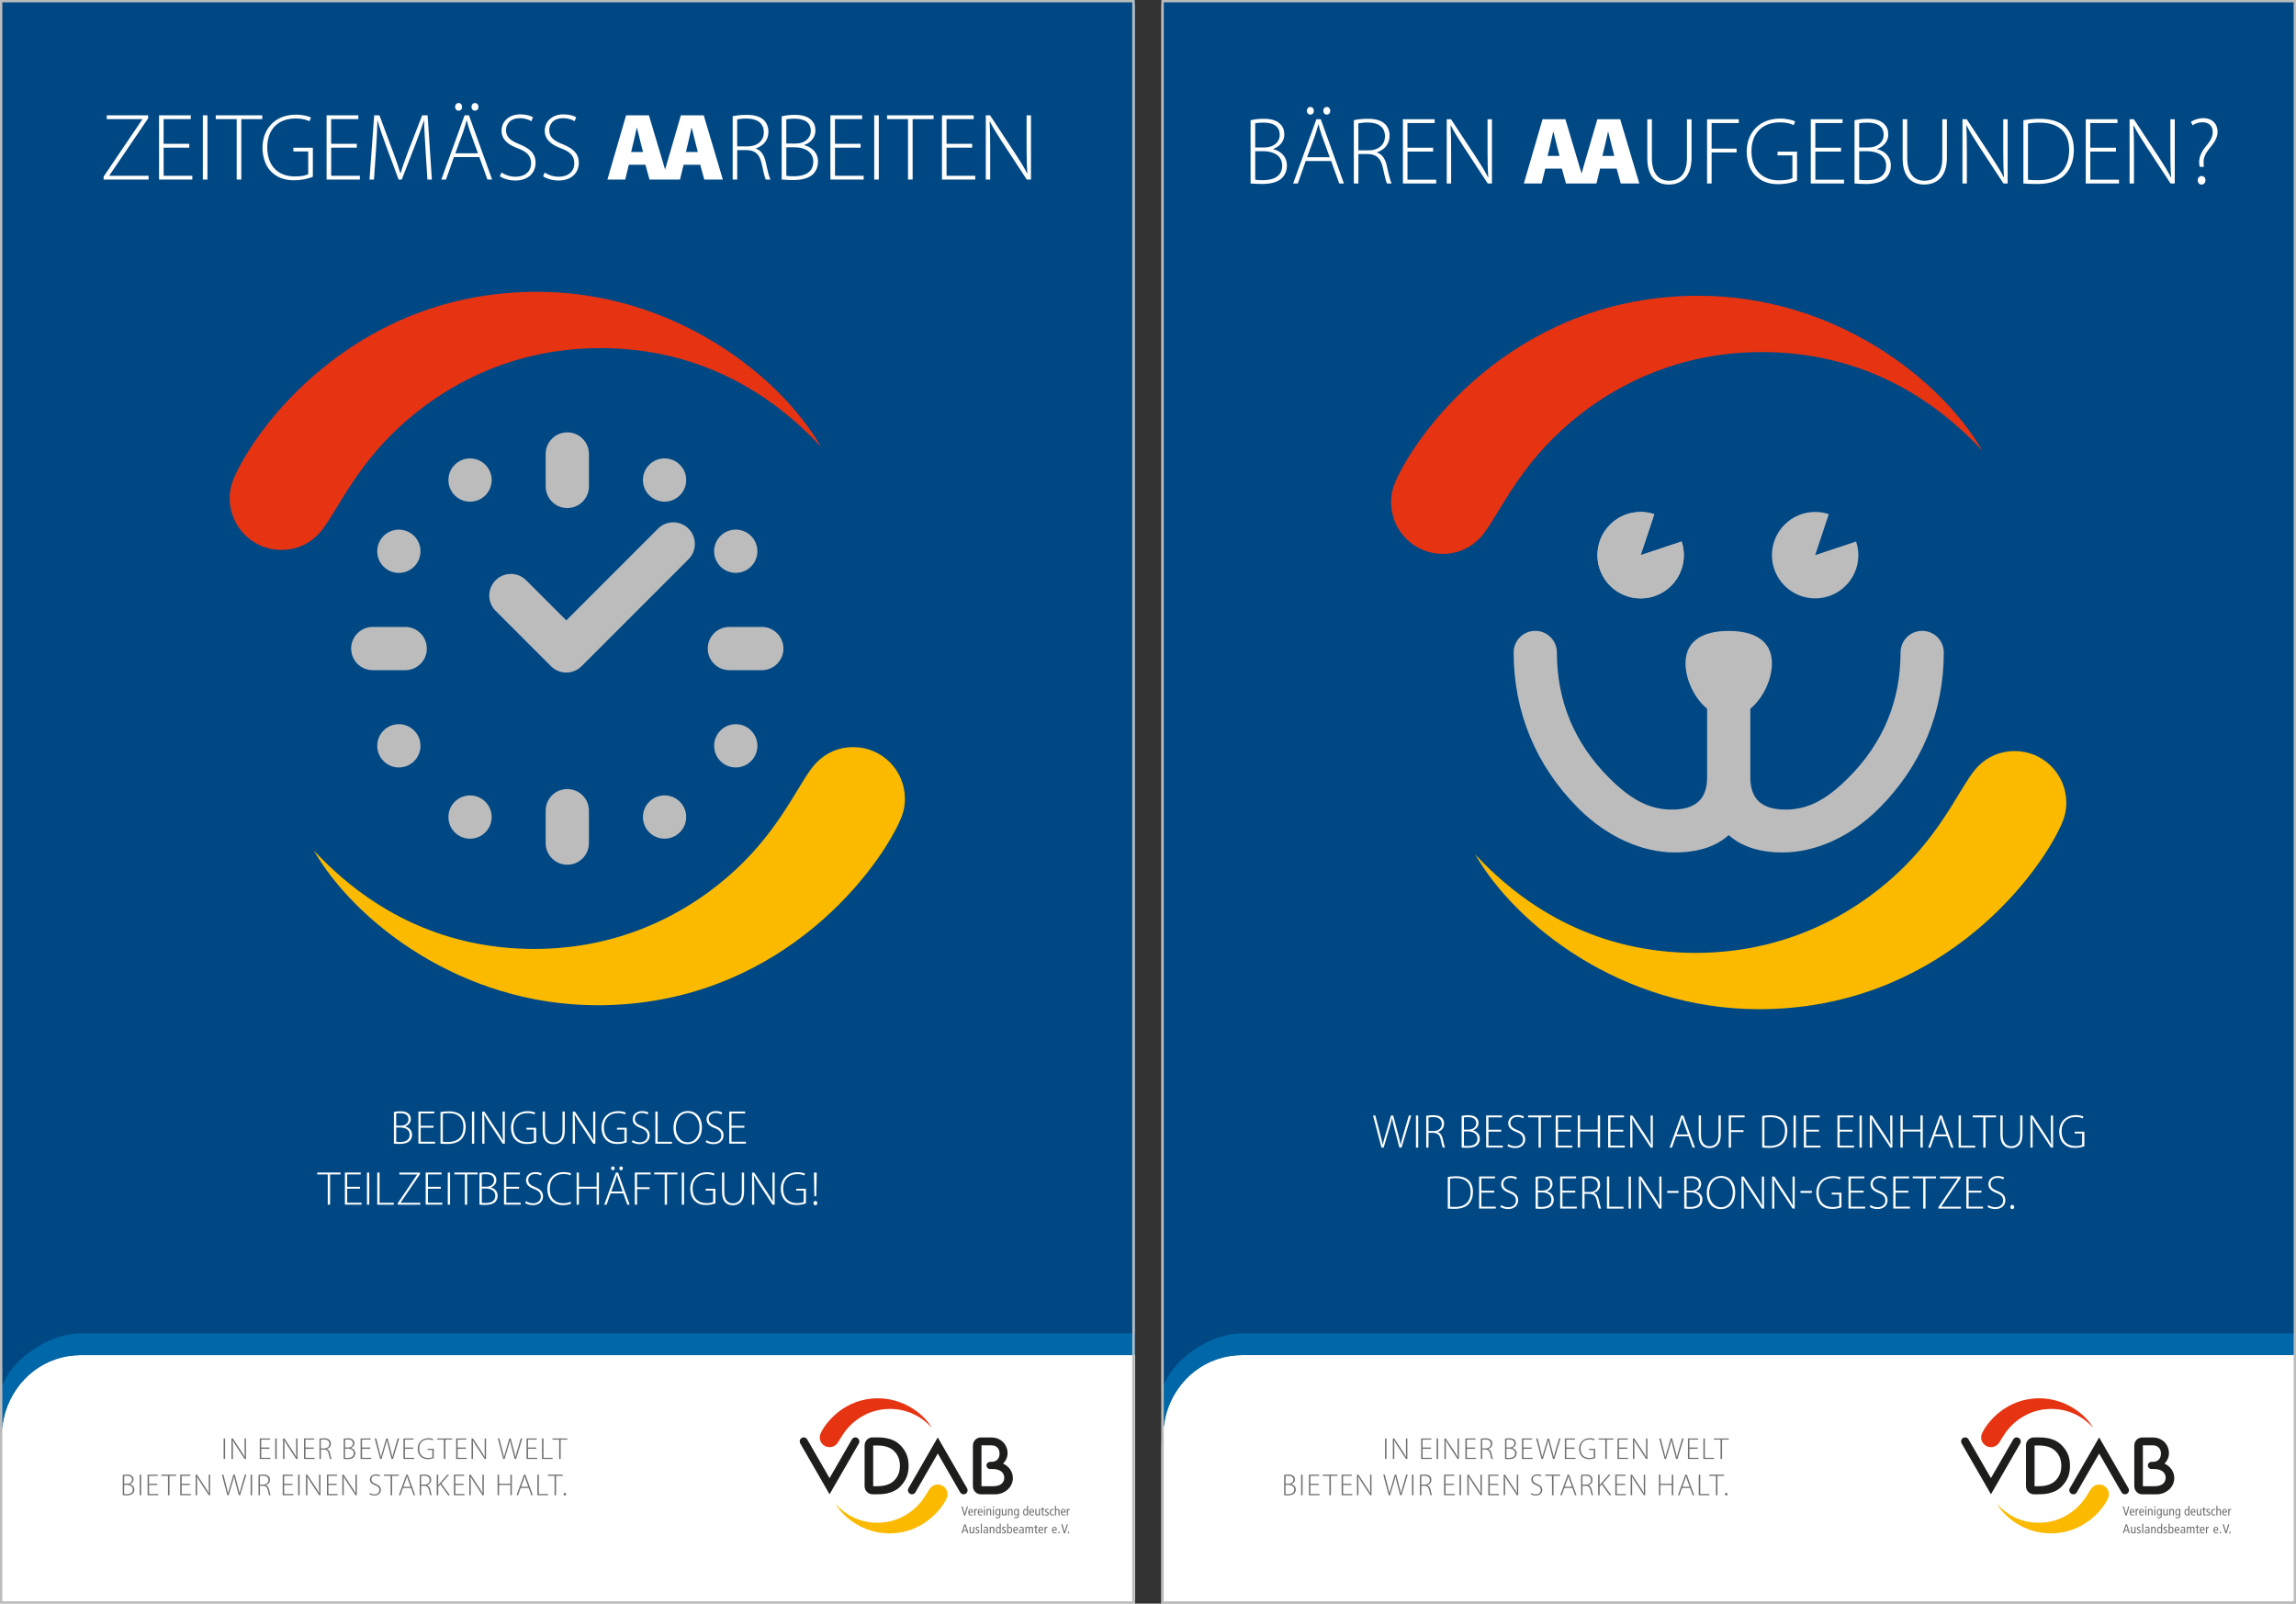 <?xml version="1.0" encoding="UTF-8"?>
<svg id="Ebene_1" data-name="Ebene 1" xmlns="http://www.w3.org/2000/svg" xmlns:xlink="http://www.w3.org/1999/xlink" version="1.1" viewBox="0 0 686 479">
  <rect x="0" y="0" width="686" height="479" fill="#333333" stroke="none"/>
  <defs>
    <style>
      .cls-1 {
        clip-path: url(#clippath);
      }

      .cls-2 {
        fill: none;
      }

      .cls-2, .cls-3, .cls-4, .cls-5, .cls-6, .cls-7, .cls-8, .cls-9, .cls-10, .cls-11 {
        stroke-width: 0px;
      }

      .cls-3 {
        fill: #706f6f;
      }

      .cls-4 {
        fill: #fbba00;
      }

      .cls-5 {
        fill: #bbb;
      }

      .cls-6 {
        fill: #1d1d1b;
      }

      .cls-7 {
        fill: #0068a8;
      }

      .cls-8 {
        fill: #e63312;
      }

      .cls-12 {
        clip-path: url(#clippath-1);
      }

      .cls-13 {
        clip-path: url(#clippath-4);
      }

      .cls-14 {
        clip-path: url(#clippath-3);
      }

      .cls-15 {
        clip-path: url(#clippath-2);
      }

      .cls-16 {
        clip-path: url(#clippath-7);
      }

      .cls-17 {
        clip-path: url(#clippath-8);
      }

      .cls-18 {
        clip-path: url(#clippath-6);
      }

      .cls-19 {
        clip-path: url(#clippath-5);
      }

      .cls-20 {
        clip-path: url(#clippath-9);
      }

      .cls-21 {
        clip-path: url(#clippath-14);
      }

      .cls-22 {
        clip-path: url(#clippath-13);
      }

      .cls-23 {
        clip-path: url(#clippath-12);
      }

      .cls-24 {
        clip-path: url(#clippath-10);
      }

      .cls-25 {
        clip-path: url(#clippath-15);
      }

      .cls-26 {
        clip-path: url(#clippath-17);
      }

      .cls-27 {
        clip-path: url(#clippath-16);
      }

      .cls-28 {
        clip-path: url(#clippath-11);
      }

      .cls-9 {
        fill: #004884;
      }

      .cls-10 {
        fill: #bdbcbc;
      }

      .cls-11 {
        fill: #fff;
      }
    </style>
    <clipPath id="clippath">
      <rect class="cls-2" width="686" height="479"/>
    </clipPath>
    <clipPath id="clippath-1">
      <rect class="cls-2" width="686" height="479"/>
    </clipPath>
    <clipPath id="clippath-2">
      <rect class="cls-2" width="686" height="479"/>
    </clipPath>
    <clipPath id="clippath-3">
      <rect class="cls-2" width="686" height="479"/>
    </clipPath>
    <clipPath id="clippath-4">
      <rect class="cls-2" width="686" height="479"/>
    </clipPath>
    <clipPath id="clippath-5">
      <rect class="cls-2" width="686" height="479"/>
    </clipPath>
    <clipPath id="clippath-6">
      <rect class="cls-2" width="686" height="479"/>
    </clipPath>
    <clipPath id="clippath-7">
      <rect class="cls-2" width="686" height="479"/>
    </clipPath>
    <clipPath id="clippath-8">
      <rect class="cls-2" width="686" height="479"/>
    </clipPath>
    <clipPath id="clippath-9">
      <rect class="cls-2" width="686" height="479"/>
    </clipPath>
    <clipPath id="clippath-10">
      <rect class="cls-2" width="686" height="479"/>
    </clipPath>
    <clipPath id="clippath-11">
      <rect class="cls-2" width="686" height="479"/>
    </clipPath>
    <clipPath id="clippath-12">
      <rect class="cls-2" width="686" height="479"/>
    </clipPath>
    <clipPath id="clippath-13">
      <rect class="cls-2" width="686" height="479"/>
    </clipPath>
    <clipPath id="clippath-14">
      <rect class="cls-2" width="686" height="479"/>
    </clipPath>
    <clipPath id="clippath-15">
      <rect class="cls-2" width="686" height="479"/>
    </clipPath>
    <clipPath id="clippath-16">
      <rect class="cls-2" width="686" height="479"/>
    </clipPath>
    <clipPath id="clippath-17">
      <rect class="cls-2" width="686" height="479"/>
    </clipPath>
  </defs>
  <g>
    <polygon class="cls-11" points="373.48 1.17 347 1.17 347 479 686 479 686 1.17 373.48 1.17"/>
    <g class="cls-1">
      <path class="cls-9" d="M347,432.19c0-2.5.91-8.22,1.61-10.49,3.07-9.84,11.78-16.95,22.6-16.95h314.78V0h-339v432.19Z"/>
      <path class="cls-7" d="M686,404.74v-6.46h-314.79c-11.26,0-24.21,10.33-24.21,19.37,0,1.69,0,15.45,0,14.53,0-2.5.91-8.22,1.61-10.49,3.07-9.84,11.78-16.95,22.6-16.95h314.78Z"/>
      <path class="cls-3" d="M515.77,446.71c.23,0,.37-.19.37-.41,0-.24-.15-.41-.36-.41s-.37.17-.37.41c0,.22.15.41.35.41h0ZM512.7,446.61h.44v-5.78h2v-.36h-4.45v.36h2v5.78ZM507.56,446.61h3.17v-.36h-2.73v-5.78h-.44v6.14ZM502.67,444.1l.76-2.07c.13-.39.23-.71.32-1.07h.02c.09.35.17.66.32,1.08l.75,2.05h-2.16ZM504.97,444.46l.77,2.15h.45l-2.21-6.14h-.42l-2.22,6.14h.45l.76-2.15h2.43ZM495.67,440.47v6.14h.44v-3.07h3.39v3.07h.44v-6.14h-.44v2.71h-3.39v-2.71h-.44ZM487.65,446.61v-3.11c0-1.02,0-1.69-.05-2.44h.02c.32.63.74,1.28,1.19,1.98l2.34,3.57h.4v-6.14h-.42v3.06c0,.96,0,1.66.07,2.49h-.02c-.3-.58-.66-1.16-1.16-1.92l-2.39-3.63h-.41v6.14h.42ZM485.5,443.19h-2.45v-2.36h2.6v-.36h-3.03v6.14h3.18v-.36h-2.74v-2.69h2.45v-.36ZM477.5,446.61h.44v-2.54l.63-.69,2.33,3.23h.52l-2.55-3.53,2.33-2.61h-.53l-2.18,2.47c-.16.19-.35.4-.53.64h-.03v-3.11h-.44v6.14ZM472.83,440.86c.15-.04.46-.08.88-.08.97,0,1.66.38,1.66,1.32,0,.81-.62,1.34-1.57,1.34h-.98v-2.58ZM472.39,446.61h.44v-2.82h.96c.81.04,1.19.44,1.39,1.32.16.77.29,1.31.39,1.49h.45c-.13-.25-.25-.7-.45-1.66-.15-.68-.46-1.15-.95-1.3v-.02c.71-.25,1.2-.77,1.2-1.6,0-.43-.16-.84-.43-1.09-.35-.34-.86-.51-1.66-.51-.43,0-.95.05-1.33.13v6.06ZM467.51,444.1l.76-2.07c.13-.39.23-.71.32-1.07h.02c.09.35.17.66.32,1.08l.75,2.05h-2.16ZM469.81,444.46l.77,2.15h.45l-2.21-6.14h-.42l-2.22,6.14h.45l.76-2.15h2.43ZM463.72,446.61h.44v-5.78h2v-.36h-4.45v.36h2v5.78ZM457.37,446.29c.32.24.94.41,1.47.41,1.31,0,1.95-.79,1.95-1.68s-.54-1.38-1.55-1.79c-.88-.35-1.28-.69-1.28-1.37,0-.48.34-1.12,1.33-1.12.53,0,.92.17,1.08.29l.16-.37c-.21-.14-.65-.28-1.22-.28-1.05,0-1.79.65-1.79,1.56,0,.83.59,1.34,1.58,1.7.89.34,1.25.75,1.25,1.43,0,.76-.57,1.28-1.49,1.28-.51,0-.99-.16-1.34-.4l-.16.36ZM449.71,446.61v-3.11c0-1.02,0-1.69-.05-2.44h.02c.32.63.74,1.28,1.19,1.98l2.34,3.57h.4v-6.14h-.42v3.06c0,.96,0,1.66.07,2.49h-.02c-.3-.58-.66-1.16-1.16-1.92l-2.39-3.63h-.41v6.14h.42ZM447.56,443.19h-2.45v-2.36h2.6v-.36h-3.03v6.14h3.18v-.36h-2.74v-2.69h2.45v-.36ZM438.85,446.61v-3.11c0-1.02,0-1.69-.05-2.44h.02c.32.63.74,1.28,1.19,1.98l2.34,3.57h.4v-6.14h-.42v3.06c0,.96,0,1.66.07,2.49h-.02c-.3-.58-.66-1.16-1.16-1.92l-2.39-3.63h-.41v6.14h.42ZM436.08,446.61h.44v-6.14h-.44v6.14ZM434.35,443.19h-2.45v-2.36h2.6v-.36h-3.03v6.14h3.18v-.36h-2.74v-2.69h2.45v-.36ZM424.67,440.86c.15-.04.46-.08.88-.08.97,0,1.66.38,1.66,1.32,0,.81-.62,1.34-1.57,1.34h-.98v-2.58ZM424.23,446.61h.44v-2.82h.96c.81.04,1.19.44,1.39,1.32.16.77.29,1.31.39,1.49h.45c-.13-.25-.25-.7-.45-1.66-.15-.68-.46-1.15-.95-1.3v-.02c.71-.25,1.2-.77,1.2-1.6,0-.43-.16-.84-.43-1.09-.35-.34-.86-.51-1.66-.51-.43,0-.95.05-1.33.13v6.06ZM421.88,446.61h.44v-6.14h-.44v6.14ZM415.33,446.61l1.05-3.54c.27-.89.45-1.5.55-2.07h.02c.08.57.23,1.18.47,2.08l.92,3.53h.42l1.84-6.14h-.45l-1.01,3.45c-.22.78-.42,1.45-.56,2.11h-.02c-.1-.63-.3-1.39-.5-2.13l-.91-3.43h-.42l-1,3.46c-.25.8-.46,1.53-.56,2.11h-.02c-.12-.57-.31-1.31-.51-2.11l-.89-3.46h-.45l1.62,6.14h.41ZM405.88,446.61v-3.11c0-1.02,0-1.69-.05-2.44h.02c.32.63.74,1.28,1.19,1.98l2.34,3.57h.4v-6.14h-.42v3.06c0,.96,0,1.66.07,2.49h-.02c-.3-.58-.66-1.16-1.16-1.92l-2.39-3.63h-.41v6.14h.42ZM403.73,443.19h-2.45v-2.36h2.6v-.36h-3.03v6.14h3.18v-.36h-2.74v-2.69h2.45v-.36ZM397.2,446.61h.44v-5.78h2v-.36h-4.45v.36h2v5.78ZM393.98,443.19h-2.45v-2.36h2.6v-.36h-3.03v6.14h3.18v-.36h-2.74v-2.69h2.45v-.36ZM388.75,446.61h.44v-6.14h-.44v6.14ZM384.11,443.52h.77c.98,0,1.8.42,1.8,1.39,0,1.05-.88,1.39-1.82,1.39-.33,0-.57,0-.76-.05v-2.73ZM384.11,440.85c.14-.04.37-.06.77-.06.91,0,1.57.31,1.57,1.18,0,.67-.56,1.2-1.45,1.2h-.89v-2.32ZM383.67,446.61c.25,0,.6.05,1.07.05.88,0,1.54-.17,1.95-.58.27-.29.45-.67.45-1.18,0-1-.78-1.45-1.3-1.57v-.03c.61-.21,1.06-.74,1.06-1.37,0-.43-.13-.76-.38-1-.34-.35-.84-.51-1.6-.51-.46,0-.89.05-1.24.14v6.05Z"/>
      <path class="cls-3" d="M514.08,435.79h.44v-5.78h2v-.36h-4.45v.36h2v5.78ZM508.94,435.79h3.17v-.36h-2.73v-5.78h-.44v6.14ZM507.21,432.37h-2.45v-2.36h2.6v-.36h-3.03v6.14h3.18v-.36h-2.74v-2.69h2.45v-.36ZM497.77,435.79l1.05-3.54c.27-.89.45-1.5.55-2.07h.02c.08.57.23,1.18.47,2.08l.92,3.53h.42l1.84-6.14h-.45l-1.01,3.45c-.22.78-.42,1.45-.56,2.11h-.02c-.1-.63-.3-1.39-.5-2.13l-.91-3.43h-.42l-1,3.46c-.25.8-.46,1.53-.56,2.11h-.02c-.12-.57-.31-1.31-.51-2.11l-.89-3.46h-.45l1.62,6.14h.41ZM488.32,435.79v-3.11c0-1.02,0-1.69-.05-2.44h.02c.32.63.74,1.28,1.19,1.98l2.34,3.57h.4v-6.14h-.42v3.06c0,.96,0,1.66.07,2.49h-.02c-.3-.58-.66-1.16-1.16-1.92l-2.39-3.63h-.41v6.14h.42ZM486.17,432.37h-2.45v-2.36h2.6v-.36h-3.03v6.14h3.18v-.36h-2.74v-2.69h2.45v-.36ZM479.64,435.79h.44v-5.78h2v-.36h-4.45v.36h2v5.78ZM476.61,432.75h-1.86v.35h1.42v2.17c-.23.13-.64.22-1.29.22-1.62,0-2.63-1.04-2.63-2.77s1.04-2.77,2.73-2.77c.59,0,.99.11,1.31.26l.15-.35c-.24-.13-.77-.28-1.43-.28-2.09,0-3.21,1.45-3.21,3.15,0,.99.34,1.82.85,2.31.62.6,1.36.8,2.17.8s1.49-.2,1.79-.33v-2.78ZM470.43,432.37h-2.45v-2.36h2.6v-.36h-3.03v6.14h3.18v-.36h-2.74v-2.69h2.45v-.36ZM460.99,435.79l1.05-3.54c.27-.89.45-1.5.55-2.07h.02c.08.57.23,1.18.47,2.08l.92,3.53h.42l1.84-6.14h-.45l-1.01,3.45c-.22.78-.42,1.45-.56,2.11h-.02c-.1-.63-.3-1.39-.5-2.13l-.91-3.43h-.42l-1,3.46c-.25.8-.46,1.53-.56,2.11h-.02c-.12-.57-.31-1.31-.51-2.11l-.89-3.46h-.45l1.62,6.14h.41ZM457.62,432.37h-2.45v-2.36h2.6v-.36h-3.03v6.14h3.18v-.36h-2.74v-2.69h2.45v-.36ZM450.11,432.7h.77c.98,0,1.8.42,1.8,1.39,0,1.05-.88,1.39-1.82,1.39-.33,0-.57,0-.76-.05v-2.73ZM450.11,430.03c.14-.04.37-.06.77-.06.91,0,1.57.31,1.57,1.18,0,.67-.56,1.2-1.45,1.2h-.89v-2.32ZM449.67,435.79c.25,0,.6.05,1.07.05.88,0,1.54-.17,1.95-.58.27-.29.45-.67.45-1.18,0-1-.78-1.45-1.3-1.57v-.03c.61-.21,1.06-.74,1.06-1.37,0-.43-.13-.76-.38-1-.34-.35-.84-.51-1.6-.51-.46,0-.89.05-1.24.14v6.05ZM442.87,430.04c.15-.04.46-.08.88-.08.97,0,1.66.38,1.66,1.32,0,.81-.62,1.34-1.57,1.34h-.98v-2.58ZM442.44,435.79h.44v-2.82h.96c.81.04,1.19.44,1.39,1.32.16.77.29,1.31.39,1.49h.45c-.13-.25-.25-.7-.45-1.66-.15-.68-.46-1.15-.95-1.3v-.02c.71-.25,1.2-.77,1.2-1.6,0-.43-.16-.84-.43-1.09-.35-.34-.86-.51-1.66-.51-.43,0-.95.05-1.33.13v6.06ZM440.71,432.37h-2.45v-2.36h2.6v-.36h-3.03v6.14h3.18v-.36h-2.74v-2.69h2.45v-.36ZM432,435.79v-3.11c0-1.02,0-1.69-.05-2.44h.02c.32.63.74,1.28,1.19,1.98l2.34,3.57h.4v-6.14h-.42v3.06c0,.96,0,1.66.07,2.49h-.02c-.3-.58-.66-1.16-1.16-1.92l-2.39-3.63h-.41v6.14h.42ZM429.23,435.79h.44v-6.14h-.44v6.14ZM427.5,432.37h-2.45v-2.36h2.6v-.36h-3.03v6.14h3.18v-.36h-2.74v-2.69h2.45v-.36ZM416.59,435.79v-3.11c0-1.02,0-1.69-.05-2.44h.02c.32.63.74,1.28,1.19,1.98l2.34,3.57h.4v-6.14h-.42v3.06c0,.96,0,1.66.07,2.49h-.02c-.3-.58-.66-1.16-1.16-1.92l-2.39-3.63h-.41v6.14h.42ZM413.82,435.79h.44v-6.14h-.44v6.14Z"/>
    </g>
    <polygon class="cls-3" points="634.24 449.98 634.6 449.98 635.22 452.16 635.23 452.16 635.89 449.98 636.22 449.98 635.39 452.66 635.05 452.66 634.24 449.98"/>
    <g class="cls-12">
      <path class="cls-3" d="M637.42,451.53c0-.41-.13-.61-.38-.61-.21,0-.39.15-.4.61h.78ZM636.64,451.78c0,.45.18.66.53.66.16,0,.34-.08.45-.16l.02.29c-.15.07-.35.11-.55.11-.52,0-.79-.39-.79-1s.27-1,.75-1c.44,0,.69.35.69.93v.17h-1.1Z"/>
      <path class="cls-3" d="M638.1,451.12c0-.14-.01-.28-.02-.42h.31v.31h.02c.1-.24.27-.33.56-.33v.32s-.08-.01-.12-.01c-.25,0-.43.21-.43.64v1.03h-.32v-1.53Z"/>
      <path class="cls-3" d="M640.25,451.53c0-.41-.13-.61-.38-.61-.21,0-.39.15-.4.61h.78ZM639.47,451.78c0,.45.18.66.53.66.16,0,.34-.08.45-.16l.02.29c-.15.07-.35.11-.55.11-.52,0-.79-.39-.79-1s.27-1,.75-1c.44,0,.69.35.69.93v.17h-1.1Z"/>
      <path class="cls-3" d="M641.78,451.12c0-.14-.01-.28-.02-.42h.31v.29h.02c.1-.22.27-.32.49-.32.34,0,.57.2.57.62v1.36h-.32v-1.26c0-.31-.11-.44-.32-.44-.25,0-.41.18-.41.53v1.18h-.32v-1.53Z"/>
      <path class="cls-3" d="M645.14,452.42c.29,0,.43-.25.43-.74s-.13-.74-.43-.74-.43.25-.43.74.13.74.43.74M645.89,452.74c0,.54-.41.77-.84.77-.16,0-.43-.06-.57-.12l.02-.33c.14.09.36.17.54.17.39,0,.55-.23.55-.57v-.31h0c-.13.22-.3.33-.51.33-.4,0-.67-.33-.67-1s.27-1,.71-1c.2,0,.37.12.48.31h0v-.28h.32c0,.11-.02.24-.02.36v1.68Z"/>
      <path class="cls-3" d="M647.7,452.24c0,.14.01.28.02.42h-.31v-.29h-.02c-.1.22-.27.32-.49.32-.34,0-.57-.2-.57-.62v-1.36h.32v1.26c0,.31.11.44.32.44.25,0,.41-.18.41-.53v-1.18h.32v1.53Z"/>
      <path class="cls-3" d="M648.17,451.12c0-.14-.01-.28-.02-.42h.31v.29h.02c.1-.22.27-.32.49-.32.34,0,.57.2.57.62v1.36h-.32v-1.26c0-.31-.11-.44-.32-.44-.25,0-.41.18-.41.53v1.18h-.32v-1.53Z"/>
      <path class="cls-3" d="M650.67,452.42c.29,0,.43-.25.43-.74s-.13-.74-.43-.74-.43.25-.43.74.13.74.43.74M651.42,452.74c0,.54-.41.77-.84.77-.16,0-.43-.06-.57-.12l.02-.33c.14.09.36.17.54.17.39,0,.55-.23.55-.57v-.31h0c-.13.22-.3.33-.51.33-.4,0-.67-.33-.67-1s.27-1,.71-1c.2,0,.37.12.48.31h0v-.28h.32c0,.11-.02.24-.02.36v1.68Z"/>
      <path class="cls-3" d="M653.43,450.94c-.29,0-.43.25-.43.74s.13.74.43.74.43-.25.43-.74-.13-.74-.43-.74M654.18,452.3c0,.12.01.24.02.36h-.31v-.29h-.02c-.08.15-.23.31-.51.31-.4,0-.67-.33-.67-1s.27-1,.67-1c.22,0,.37.09.5.29h0v-1.19h.32v2.51Z"/>
      <path class="cls-3" d="M655.64,451.53c0-.41-.13-.61-.38-.61-.21,0-.39.15-.4.61h.78ZM654.86,451.78c0,.45.18.66.53.66.16,0,.34-.08.45-.16l.02.29c-.15.07-.35.11-.55.11-.52,0-.79-.39-.79-1s.27-1,.75-1c.44,0,.69.35.69.93v.17h-1.1Z"/>
      <path class="cls-3" d="M657.7,452.24c0,.14.01.28.02.42h-.31v-.29h-.02c-.1.22-.27.32-.49.32-.34,0-.57-.2-.57-.62v-1.36h.32v1.26c0,.31.11.44.32.44.25,0,.41-.18.41-.53v-1.18h.32v1.53Z"/>
      <path class="cls-3" d="M659.03,452.63c-.08.03-.18.05-.27.05-.3,0-.45-.12-.45-.46v-1.26h-.31v-.26h.31v-.4l.32-.1v.49h.4v.26h-.4v1.15c0,.22.06.31.2.31.08,0,.14-.02.2-.05v.26Z"/>
      <path class="cls-3" d="M659.22,452.28c.15.09.3.15.46.15.25,0,.37-.13.37-.28,0-.13-.07-.23-.25-.31l-.21-.1c-.28-.13-.38-.25-.38-.5,0-.32.25-.57.63-.57.16,0,.3.03.41.07l-.02.28c-.1-.05-.24-.08-.38-.08-.21,0-.32.11-.32.27s.11.25.33.33l.11.05c.24.1.39.26.39.5,0,.34-.18.61-.63.61-.2,0-.39-.04-.53-.12l.02-.29Z"/>
      <path class="cls-3" d="M661.87,451.04c-.11-.06-.22-.09-.37-.09-.31,0-.54.22-.54.75,0,.45.21.71.53.71.15,0,.28-.05.39-.1l.02.29c-.1.04-.27.08-.41.08-.58,0-.87-.43-.87-.98,0-.63.33-1.02.87-1.02.13,0,.28.03.39.08l-.02.29Z"/>
      <path class="cls-3" d="M662.21,449.78h.32v1.19h0c.08-.16.25-.29.48-.29.34,0,.57.2.57.62v1.36h-.32v-1.26c0-.31-.11-.44-.32-.44-.25,0-.41.18-.41.53v1.18h-.32v-2.87Z"/>
      <path class="cls-3" d="M665.08,451.53c0-.41-.13-.61-.38-.61-.21,0-.39.15-.4.61h.78ZM664.3,451.78c0,.45.18.66.53.66.16,0,.34-.08.45-.16l.02.29c-.15.07-.35.11-.55.11-.52,0-.79-.39-.79-1s.27-1,.75-1c.44,0,.69.35.69.93v.17h-1.1Z"/>
      <path class="cls-3" d="M665.76,451.12c0-.14-.01-.28-.02-.42h.31v.31h.02c.1-.24.27-.33.56-.33v.32s-.08-.01-.12-.01c-.25,0-.43.21-.43.64v1.03h-.32v-1.53Z"/>
    </g>
    <path class="cls-3" d="M635.72,457l-.41-1.33h0l-.42,1.33h.84ZM635.5,455.31l.87,2.67h-.35l-.21-.7h-1.02l-.21.7h-.34l.9-2.67h.37Z"/>
    <g class="cls-15">
      <path class="cls-3" d="M638.06,457.57c0,.14.01.28.02.42h-.31v-.29h-.02c-.1.22-.27.32-.49.32-.34,0-.57-.2-.57-.62v-1.36h.32v1.26c0,.31.12.44.32.44.25,0,.41-.18.41-.53v-1.18h.32v1.53Z"/>
      <path class="cls-3" d="M638.48,457.61c.15.09.3.15.46.15.25,0,.37-.13.37-.28,0-.13-.07-.23-.25-.31l-.21-.1c-.28-.13-.38-.25-.38-.5,0-.32.25-.57.63-.57.16,0,.3.03.41.07l-.02.28c-.1-.05-.24-.08-.38-.08-.21,0-.32.12-.32.27s.11.25.33.33l.11.05c.24.1.39.26.39.5,0,.34-.18.61-.63.61-.2,0-.39-.04-.53-.12l.02-.29Z"/>
    </g>
    <polygon class="cls-3" points="640.05 455.11 640.21 455.11 640.37 455.11 640.37 457.99 640.05 457.99 640.05 455.11"/>
    <g class="cls-14">
      <path class="cls-3" d="M641.92,457.03c-.06,0-.14,0-.23,0-.38,0-.56.18-.56.41,0,.21.11.34.33.34.28,0,.46-.23.46-.49v-.25ZM640.98,456.17c.16-.1.36-.16.55-.16.29,0,.46.12.52.18.08.08.17.2.17.48v1.02c0,.12,0,.23.02.3h-.29l-.02-.26h0c-.09.15-.25.29-.55.29-.32,0-.56-.19-.56-.56s.25-.66.92-.66h.19v-.09c0-.15-.01-.23-.07-.31-.06-.09-.19-.12-.33-.12-.2,0-.39.08-.5.2l-.03-.3Z"/>
      <path class="cls-3" d="M642.72,456.46c0-.14-.01-.28-.02-.42h.31v.29h.02c.1-.22.27-.32.49-.32.34,0,.57.2.57.62v1.36h-.32v-1.26c0-.31-.11-.44-.32-.44-.25,0-.41.18-.41.53v1.18h-.32v-1.53Z"/>
      <path class="cls-3" d="M645.26,456.27c-.29,0-.43.25-.43.74s.13.74.43.74.43-.25.43-.74-.13-.74-.43-.74M646.01,457.63c0,.12.01.24.02.36h-.31v-.29h-.02c-.08.15-.23.31-.51.31-.4,0-.67-.33-.67-1s.27-1,.67-1c.22,0,.37.09.5.29h0v-1.19h.32v2.51Z"/>
      <path class="cls-3" d="M646.4,457.61c.15.09.3.15.46.15.25,0,.37-.13.37-.28,0-.13-.07-.23-.25-.31l-.21-.1c-.28-.13-.38-.25-.38-.5,0-.32.25-.57.63-.57.16,0,.3.03.41.07l-.02.28c-.1-.05-.24-.08-.38-.08-.21,0-.32.12-.32.27s.11.25.33.33l.11.05c.24.1.39.26.39.5,0,.34-.18.61-.63.61-.2,0-.39-.04-.53-.12l.02-.29Z"/>
      <path class="cls-3" d="M648.66,457.75c.29,0,.43-.25.43-.74s-.13-.74-.43-.74-.43.25-.43.74.13.74.43.74M647.91,455.11h.32v1.19h0c.13-.21.28-.29.5-.29.4,0,.67.33.67,1s-.27,1-.67,1c-.28,0-.43-.16-.51-.31h0v.29h-.32c0-.12.02-.24.02-.36v-2.51Z"/>
      <path class="cls-3" d="M650.84,456.86c0-.41-.13-.61-.38-.61-.21,0-.39.15-.4.61h.78ZM650.06,457.11c0,.45.18.66.53.66.16,0,.34-.08.45-.16l.02.29c-.15.07-.35.12-.55.12-.52,0-.79-.39-.79-1s.27-1,.75-1c.44,0,.69.35.69.93v.17h-1.1Z"/>
      <path class="cls-3" d="M652.57,457.03c-.06,0-.14,0-.23,0-.38,0-.56.18-.56.41,0,.21.11.34.33.34.28,0,.46-.23.46-.49v-.25ZM651.64,456.17c.16-.1.36-.16.55-.16.29,0,.46.12.52.18.08.08.17.2.17.48v1.02c0,.12,0,.23.02.3h-.29l-.02-.26h0c-.09.15-.25.29-.55.29-.32,0-.56-.19-.56-.56s.25-.66.92-.66h.19v-.09c0-.15-.01-.23-.07-.31-.07-.09-.19-.12-.33-.12-.2,0-.39.08-.5.2l-.03-.3Z"/>
      <path class="cls-3" d="M653.37,456.46c0-.14-.01-.28-.02-.42h.31v.29h.02c.1-.22.27-.32.48-.32s.36.11.46.31c.1-.19.25-.31.48-.31.34,0,.57.2.57.62v1.36h-.32v-1.34c0-.25-.11-.36-.3-.36-.24,0-.37.15-.37.5v1.21h-.32v-1.34c0-.25-.11-.36-.3-.36-.24,0-.37.15-.37.5v1.21h-.32v-1.53Z"/>
      <path class="cls-3" d="M657.04,457.96c-.08.03-.18.05-.27.05-.3,0-.45-.12-.45-.46v-1.26h-.31v-.26h.31v-.4l.32-.1v.49h.4v.26h-.4v1.15c0,.22.06.31.2.31.08,0,.14-.02.2-.05v.26Z"/>
      <path class="cls-3" d="M658.37,456.86c0-.41-.13-.61-.38-.61-.21,0-.39.15-.4.61h.78ZM657.59,457.11c0,.45.18.66.53.66.16,0,.34-.08.45-.16l.02.29c-.15.07-.35.12-.55.12-.52,0-.79-.39-.79-1s.27-1,.75-1c.44,0,.69.35.69.93v.17h-1.1Z"/>
      <path class="cls-3" d="M659.09,456.46c0-.14-.01-.28-.02-.42h.31v.31h.02c.1-.24.27-.33.56-.33v.32s-.08-.01-.12-.01c-.25,0-.43.21-.43.64v1.03h-.32v-1.53Z"/>
      <path class="cls-3" d="M662.44,456.86c0-.41-.13-.61-.38-.61-.21,0-.39.15-.4.61h.78ZM661.66,457.11c0,.45.18.66.53.66.16,0,.34-.08.45-.16l.02.29c-.15.07-.35.12-.55.12-.52,0-.79-.39-.79-1s.27-1,.75-1c.44,0,.69.35.69.93v.17h-1.1Z"/>
    </g>
    <polygon class="cls-3" points="664.09 455.31 664.46 455.31 665.08 457.49 665.09 457.49 665.74 455.31 666.08 455.31 665.24 457.99 664.9 457.99 664.09 455.31"/>
    <polygon class="cls-3" points="640.96 450.7 640.96 452.66 641.29 452.66 641.29 450.7 641.12 450.7 640.96 450.7"/>
    <g class="cls-13">
      <path class="cls-3" d="M641.12,450.32c.12,0,.21-.1.21-.21s-.1-.21-.21-.21-.21.1-.21.21.1.21.21.21"/>
    </g>
    <polygon class="cls-3" points="643.66 450.7 643.66 452.66 643.98 452.66 643.98 450.7 643.82 450.7 643.66 450.7"/>
    <g class="cls-19">
      <path class="cls-3" d="M643.82,450.32c.12,0,.21-.1.21-.21s-.1-.21-.21-.21-.21.1-.21.21.1.21.21.21"/>
      <path class="cls-3" d="M663.41,457.51c-.13,0-.24.11-.24.24s.11.24.24.24.24-.11.24-.24-.11-.24-.24-.24"/>
      <path class="cls-3" d="M666.26,457.51c-.13,0-.24.11-.24.24s.11.24.24.24.24-.11.24-.24-.11-.24-.24-.24"/>
      <path class="cls-6" d="M614.01,442.37c-1.12,1.03-2.78,1.55-4.96,1.55h-1.16v-12.17h1.16c2.19,0,3.84.52,4.96,1.55,1.25,1.16,1.87,2.67,1.87,4.53s-.62,3.38-1.87,4.53M615.92,431.6c-2.26-2.26-5.54-2.26-7.03-2.26h-1.17c-1.32,0-2.39,1.07-2.39,2.39v12.21c0,1.32,1.07,2.39,2.39,2.39h1.17c1.48,0,4.76,0,7.03-2.26,1.96-1.96,2.55-3.97,2.55-6.24s-.59-4.28-2.55-6.24"/>
      <path class="cls-6" d="M643.6,443.92h-3.35s0-12.22,0-12.22h2.93c1.65,0,2.47,1.1,2.47,2.47s-.79,2.48-2.46,2.48h-.38c-.59,0-1.07.48-1.07,1.07s.48,1.07,1.07,1.07h.79c2.28-.01,3.45,1.14,3.45,2.56s-.91,2.58-3.45,2.58M646.72,437.16c.82-.83,1.32-1.92,1.32-3.11,0-2.47-1.87-4.69-4.86-4.69h-3.1c-1.32-.01-2.39,1.06-2.39,2.38v12.21c0,1.32,1.07,2.39,2.39,2.39h4.24c2.93,0,5.31-2.17,5.31-4.85,0-1.89-1.19-3.53-2.91-4.32"/>
      <path class="cls-8" d="M594.84,432.26c.83,0,1.53-.32,2.07-.86.88-.88,1.76-3.26,4.16-5.66,2.14-2.14,6.11-4.9,11.83-4.9,5.4,0,9.51,2.38,12.48,5.58-2.29-3.98-8.3-8.76-16.06-8.76-9.96,0-15.59,7.19-17.07,10.35-.21.46-.32.84-.32,1.33,0,1.61,1.31,2.92,2.92,2.92"/>
      <path class="cls-6" d="M603.76,430.54c0-.66-.54-1.2-1.2-1.2-.44,0-.82.24-1.03.59l-6.68,11.58-6.68-11.58c-.21-.35-.59-.59-1.03-.59-.66,0-1.2.54-1.2,1.2,0,.22.06.42.16.59l8.76,15.2,8.76-15.2c.1-.18.16-.38.16-.59"/>
      <path class="cls-4" d="M627.2,443.41c-.83,0-1.53.32-2.07.86-.88.88-1.76,3.26-4.16,5.66-2.14,2.14-6.11,4.9-11.83,4.9-5.4,0-9.51-2.38-12.48-5.58,2.29,3.98,8.3,8.76,16.06,8.76,9.96,0,15.59-7.19,17.07-10.35.21-.46.32-.84.32-1.33,0-1.61-1.31-2.92-2.92-2.92"/>
      <path class="cls-6" d="M618.28,445.13c0,.66.54,1.2,1.2,1.2.44,0,.82-.24,1.03-.59l6.68-11.58,6.68,11.58c.21.35.59.59,1.03.59.66,0,1.2-.54,1.2-1.2,0-.22-.06-.42-.16-.59l-8.76-15.2-8.76,15.2c-.1.18-.16.38-.16.59"/>
      <path class="cls-11" d="M657.78,55.13c.71,0,1.17-.6,1.17-1.28,0-.74-.46-1.28-1.14-1.28s-1.17.54-1.17,1.28c-.03.68.46,1.28,1.11,1.28h.03ZM658.47,49.83l-.06-.85c-.14-1.57.31-2.9,1.71-4.61,1.54-1.85,2.45-3.27,2.45-5.04,0-2.05-1.34-4.04-4.3-4.04-1.17,0-2.73.4-3.67,1.14l.54,1c.68-.57,1.85-.91,2.88-.91,2.05,0,3.1,1.17,3.1,2.9,0,1.48-.68,2.71-2.19,4.47-1.48,1.82-2.05,3.64-1.82,5.21l.11.74h1.25ZM637.59,54.81v-9.71c0-3.19-.03-5.27-.17-7.63l.06-.03c1,1.99,2.31,4.01,3.73,6.21l7.32,11.16h1.25v-19.19h-1.31v9.57c0,2.99.03,5.18.23,7.77l-.06.03c-.94-1.85-2.05-3.64-3.62-6.04l-7.46-11.33h-1.28v19.19h1.31ZM632.2,44.13h-7.66v-7.37h8.12v-1.14h-9.48v19.19h9.94v-1.14h-8.57v-8.4h7.66v-1.14ZM605.92,36.93c.83-.17,1.99-.31,3.47-.31,6.18,0,8.88,3.33,8.83,8.2,0,5.55-3.05,9-9.2,9-1.22,0-2.33-.03-3.1-.14v-16.74ZM604.55,54.81c1.4.11,2.79.14,4.27.14,3.7,0,6.61-1.08,8.29-2.93,1.74-1.91,2.51-4.44,2.51-7.26s-.85-5.07-2.39-6.66c-1.59-1.68-4.24-2.62-7.75-2.62-1.82,0-3.45.17-4.93.43v18.91ZM587.66,54.81v-9.71c0-3.19-.03-5.27-.17-7.63l.06-.03c1,1.99,2.31,4.01,3.73,6.21l7.32,11.16h1.25v-19.19h-1.31v9.57c0,2.99.03,5.18.23,7.77l-.06.03c-.94-1.85-2.05-3.64-3.62-6.04l-7.46-11.33h-1.28v19.19h1.31ZM568.48,35.62v11.67c0,5.89,3.05,7.83,6.41,7.83,3.62,0,6.81-2.14,6.81-8.03v-11.48h-1.37v11.59c0,4.73-2.19,6.78-5.38,6.78-2.82,0-5.1-1.88-5.1-6.78v-11.59h-1.37ZM555.48,45.16h2.42c3.05,0,5.64,1.31,5.64,4.33,0,3.27-2.76,4.33-5.69,4.33-1.03,0-1.79-.03-2.36-.14v-8.51ZM555.48,36.82c.43-.11,1.17-.2,2.42-.2,2.85,0,4.9.97,4.9,3.67,0,2.11-1.74,3.76-4.53,3.76h-2.79v-7.23ZM554.11,54.81c.77.03,1.88.14,3.33.14,2.73,0,4.81-.54,6.09-1.82.85-.91,1.42-2.11,1.42-3.67,0-3.13-2.45-4.53-4.07-4.9v-.09c1.91-.65,3.3-2.31,3.3-4.27,0-1.34-.4-2.36-1.2-3.13-1.05-1.08-2.62-1.59-5.01-1.59-1.42,0-2.79.17-3.87.43v18.91ZM550.05,44.13h-7.66v-7.37h8.12v-1.14h-9.48v19.19h9.94v-1.14h-8.57v-8.4h7.66v-1.14ZM536.91,45.3h-5.81v1.11h4.44v6.78c-.71.4-1.99.68-4.01.68-5.07,0-8.23-3.25-8.23-8.66s3.25-8.66,8.51-8.66c1.85,0,3.1.34,4.1.83l.46-1.11c-.74-.37-2.42-.85-4.47-.85-6.52,0-10.02,4.53-10.02,9.85,0,3.1,1.05,5.69,2.65,7.23,1.94,1.88,4.24,2.51,6.78,2.51s4.64-.63,5.61-1.03v-8.68ZM510.03,54.81h1.37v-9.28h7.46v-1.14h-7.46v-7.63h8.12v-1.14h-9.48v19.19ZM492.18,35.62v11.67c0,5.89,3.05,7.83,6.41,7.83,3.62,0,6.81-2.14,6.81-8.03v-11.48h-1.37v11.59c0,4.73-2.19,6.78-5.38,6.78-2.82,0-5.1-1.88-5.1-6.78v-11.59h-1.37ZM478.76,46.58l.83-3.45c.28-1.08.57-2.65.85-3.79h.06c.28,1.14.65,2.71.94,3.79l.88,3.45h-3.56ZM483.03,50.37l1.22,4.44h5.55l-5.72-19.19h-6.83l-5.58,19.19h5.32l1.08-4.44h4.95ZM462.39,46.58l.83-3.45c.28-1.08.57-2.65.85-3.79h.06c.28,1.14.65,2.71.94,3.79l.88,3.45h-3.56ZM466.66,50.37l1.22,4.44h5.55l-5.72-19.19h-6.83l-5.58,19.19h5.32l1.08-4.44h4.95ZM433.57,54.81v-9.71c0-3.19-.03-5.27-.17-7.63l.06-.03c1,1.99,2.31,4.01,3.73,6.21l7.32,11.16h1.25v-19.19h-1.31v9.57c0,2.99.03,5.18.23,7.77l-.06.03c-.94-1.85-2.05-3.64-3.62-6.04l-7.46-11.33h-1.28v19.19h1.31ZM428.18,44.13h-7.66v-7.37h8.12v-1.14h-9.48v19.19h9.94v-1.14h-8.57v-8.4h7.66v-1.14ZM405.86,36.85c.48-.11,1.45-.26,2.76-.26,3.02,0,5.18,1.2,5.18,4.13,0,2.53-1.94,4.19-4.9,4.19h-3.05v-8.06ZM404.49,54.81h1.37v-8.8h2.99c2.53.11,3.73,1.37,4.33,4.13.51,2.42.91,4.1,1.22,4.67h1.4c-.4-.77-.77-2.19-1.42-5.18-.46-2.14-1.42-3.59-2.96-4.07v-.06c2.22-.77,3.76-2.42,3.76-5.01,0-1.34-.51-2.62-1.34-3.42-1.08-1.05-2.68-1.59-5.18-1.59-1.34,0-2.96.14-4.16.4v18.94ZM396.41,34.23c.68,0,1.05-.51,1.05-1.14s-.43-1.14-1.05-1.14-1.05.54-1.05,1.14.4,1.14,1.03,1.14h.03ZM391.51,34.23c.68,0,1.05-.51,1.05-1.14s-.43-1.14-1.05-1.14-1.05.54-1.05,1.14.4,1.14,1.03,1.14h.03ZM390.54,46.95l2.36-6.46c.4-1.22.71-2.22,1-3.33h.06c.28,1.08.54,2.05,1,3.39l2.33,6.41h-6.75ZM397.72,48.09l2.42,6.72h1.4l-6.92-19.19h-1.31l-6.95,19.19h1.4l2.36-6.72h7.6ZM375.03,45.16h2.42c3.05,0,5.64,1.31,5.64,4.33,0,3.27-2.76,4.33-5.69,4.33-1.02,0-1.79-.03-2.36-.14v-8.51ZM375.03,36.82c.43-.11,1.17-.2,2.42-.2,2.85,0,4.9.97,4.9,3.67,0,2.11-1.74,3.76-4.53,3.76h-2.79v-7.23ZM373.66,54.81c.77.03,1.88.14,3.33.14,2.73,0,4.81-.54,6.09-1.82.85-.91,1.42-2.11,1.42-3.67,0-3.13-2.45-4.53-4.07-4.9v-.09c1.91-.65,3.3-2.31,3.3-4.27,0-1.34-.4-2.36-1.2-3.13-1.05-1.08-2.62-1.59-5.01-1.59-1.42,0-2.79.17-3.87.43v18.91Z"/>
      <path class="cls-11" d="M601.22,361.16c.36,0,.58-.3.58-.64,0-.37-.23-.64-.57-.64s-.58.27-.58.64c-.01.34.23.64.55.64h.01ZM593.83,360.5c.5.37,1.46.64,2.29.64,2.05,0,3.05-1.24,3.05-2.63s-.84-2.15-2.42-2.79c-1.38-.54-1.99-1.08-1.99-2.14,0-.75.53-1.75,2.08-1.75.83,0,1.44.27,1.69.46l.26-.58c-.33-.21-1.01-.44-1.91-.44-1.64,0-2.79,1.02-2.79,2.43,0,1.3.92,2.09,2.46,2.65,1.4.53,1.95,1.17,1.95,2.24,0,1.18-.88,1.99-2.32,1.99-.8,0-1.55-.26-2.09-.63l-.26.56ZM592.02,355.66h-3.83v-3.69h4.06v-.57h-4.74v9.59h4.97v-.57h-4.29v-4.2h3.83v-.57ZM579.17,361h6.72v-.57h-5.87v-.04l5.79-8.53v-.45h-6.18v.57h5.31v.04l-5.78,8.54v.44ZM574.63,361h.68v-9.03h3.13v-.57h-6.95v.57h3.13v9.03ZM570.18,355.66h-3.83v-3.69h4.06v-.57h-4.74v9.59h4.97v-.57h-4.29v-4.2h3.83v-.57ZM558.62,360.5c.5.37,1.46.64,2.29.64,2.05,0,3.05-1.24,3.05-2.63s-.84-2.15-2.42-2.79c-1.38-.54-1.99-1.08-1.99-2.14,0-.75.53-1.75,2.08-1.75.83,0,1.44.27,1.7.46l.26-.58c-.33-.21-1.01-.44-1.91-.44-1.64,0-2.79,1.02-2.79,2.43,0,1.3.92,2.09,2.46,2.65,1.4.53,1.95,1.17,1.95,2.24,0,1.18-.88,1.99-2.32,1.99-.8,0-1.55-.26-2.09-.63l-.26.56ZM556.81,355.66h-3.83v-3.69h4.06v-.57h-4.74v9.59h4.97v-.57h-4.29v-4.2h3.83v-.57ZM550.19,356.25h-2.9v.55h2.22v3.39c-.36.2-1,.34-2.01.34-2.53,0-4.12-1.62-4.12-4.33s1.62-4.33,4.26-4.33c.93,0,1.55.17,2.05.41l.23-.54c-.37-.2-1.21-.44-2.23-.44-3.26,0-5.01,2.26-5.01,4.93,0,1.55.53,2.85,1.32,3.62.97.94,2.12,1.25,3.39,1.25s2.32-.31,2.8-.51v-4.34ZM537.96,356.32h3.39v-.6h-3.39v.6ZM530.14,361v-4.85c0-1.6-.01-2.63-.09-3.82h.03c.5.98,1.15,1.99,1.87,3.09l3.66,5.58h.62v-9.59h-.65v4.78c0,1.5.01,2.59.11,3.89h-.03c-.47-.91-1.03-1.81-1.81-3l-3.73-5.67h-.64v9.59h.65ZM520.98,361v-4.85c0-1.6-.01-2.63-.09-3.82h.03c.5.98,1.15,1.99,1.87,3.09l3.66,5.58h.62v-9.59h-.65v4.78c0,1.5.01,2.59.11,3.89h-.03c-.47-.91-1.03-1.81-1.81-3l-3.73-5.67h-.64v9.59h.65ZM514.18,360.59c-2.26,0-3.52-2.15-3.52-4.31s1.12-4.46,3.56-4.46,3.52,2.31,3.52,4.33c0,2.38-1.27,4.44-3.55,4.44h-.01ZM514.17,361.16c2.21,0,4.28-1.66,4.28-5.05,0-2.96-1.76-4.85-4.18-4.85s-4.31,1.91-4.31,5.05,1.84,4.85,4.2,4.85h.01ZM503.92,356.17h1.21c1.52,0,2.82.66,2.82,2.16,0,1.64-1.38,2.17-2.85,2.17-.51,0-.9-.01-1.18-.07v-4.26ZM503.92,352c.21-.06.58-.1,1.21-.1,1.42,0,2.45.48,2.45,1.84,0,1.05-.87,1.88-2.26,1.88h-1.4v-3.62ZM503.23,361c.38.01.94.07,1.66.07,1.37,0,2.41-.27,3.05-.91.43-.46.71-1.05.71-1.84,0-1.57-1.22-2.26-2.03-2.45v-.04c.95-.33,1.65-1.15,1.65-2.14,0-.67-.2-1.18-.6-1.57-.53-.54-1.31-.8-2.51-.8-.71,0-1.4.09-1.94.21v9.45ZM498.14,356.32h3.39v-.6h-3.39v.6ZM490.33,361v-4.85c0-1.6-.01-2.63-.09-3.82h.03c.5.98,1.15,1.99,1.87,3.09l3.66,5.58h.62v-9.59h-.65v4.78c0,1.5.01,2.59.11,3.89h-.03c-.47-.91-1.03-1.81-1.81-3l-3.73-5.67h-.64v9.59h.65ZM486.6,361h.68v-9.59h-.68v9.59ZM480.13,361h4.95v-.57h-4.27v-9.03h-.68v9.59ZM473.43,352.02c.24-.06.73-.13,1.38-.13,1.51,0,2.59.6,2.59,2.07,0,1.27-.97,2.09-2.45,2.09h-1.52v-4.03ZM472.75,361h.68v-4.4h1.5c1.27.06,1.87.68,2.16,2.06.26,1.21.46,2.05.61,2.33h.7c-.2-.38-.38-1.1-.71-2.59-.23-1.07-.71-1.79-1.48-2.04v-.03c1.11-.38,1.88-1.21,1.88-2.51,0-.67-.26-1.31-.67-1.71-.54-.53-1.34-.8-2.59-.8-.67,0-1.48.07-2.08.2v9.47ZM470.66,355.66h-3.83v-3.69h4.06v-.57h-4.74v9.59h4.97v-.57h-4.29v-4.2h3.83v-.57ZM459.5,356.17h1.21c1.52,0,2.82.66,2.82,2.16,0,1.64-1.38,2.17-2.85,2.17-.51,0-.9-.01-1.18-.07v-4.26ZM459.5,352c.21-.06.58-.1,1.21-.1,1.42,0,2.45.48,2.45,1.84,0,1.05-.87,1.88-2.26,1.88h-1.4v-3.62ZM458.82,361c.38.01.94.07,1.66.07,1.37,0,2.41-.27,3.05-.91.43-.46.71-1.05.71-1.84,0-1.57-1.22-2.26-2.03-2.45v-.04c.95-.33,1.65-1.15,1.65-2.14,0-.67-.2-1.18-.6-1.57-.53-.54-1.31-.8-2.51-.8-.71,0-1.4.09-1.94.21v9.45ZM448.26,360.5c.5.37,1.46.64,2.29.64,2.05,0,3.05-1.24,3.05-2.63s-.84-2.15-2.42-2.79c-1.38-.54-1.99-1.08-1.99-2.14,0-.75.53-1.75,2.08-1.75.83,0,1.44.27,1.69.46l.26-.58c-.33-.21-1.01-.44-1.91-.44-1.64,0-2.79,1.02-2.79,2.43,0,1.3.92,2.09,2.46,2.65,1.4.53,1.95,1.17,1.95,2.24,0,1.18-.88,1.99-2.32,1.99-.8,0-1.55-.26-2.09-.63l-.26.56ZM446.44,355.66h-3.83v-3.69h4.06v-.57h-4.74v9.59h4.97v-.57h-4.29v-4.2h3.83v-.57ZM433.25,352.06c.41-.09,1-.16,1.74-.16,3.09,0,4.44,1.67,4.41,4.1,0,2.78-1.52,4.5-4.6,4.5-.61,0-1.17-.01-1.55-.07v-8.37ZM432.57,361c.7.06,1.39.07,2.13.07,1.85,0,3.3-.54,4.14-1.46.87-.95,1.25-2.22,1.25-3.63s-.43-2.53-1.19-3.33c-.8-.84-2.12-1.31-3.87-1.31-.91,0-1.72.09-2.46.21v9.45Z"/>
      <path class="cls-11" d="M622.77,338.02h-2.9v.55h2.22v3.39c-.36.2-1,.34-2.01.34-2.54,0-4.12-1.62-4.12-4.33s1.62-4.33,4.26-4.33c.93,0,1.55.17,2.05.41l.23-.54c-.37-.2-1.21-.44-2.23-.44-3.26,0-5.01,2.26-5.01,4.93,0,1.55.53,2.85,1.32,3.62.97.94,2.12,1.25,3.39,1.25s2.32-.31,2.8-.51v-4.34ZM607.32,342.78v-4.85c0-1.6-.01-2.63-.09-3.82h.03c.5.98,1.15,1.99,1.87,3.09l3.66,5.58h.62v-9.59h-.65v4.78c0,1.5.01,2.59.11,3.89h-.03c-.47-.91-1.03-1.81-1.81-3l-3.73-5.67h-.64v9.59h.65ZM597.68,333.18v5.84c0,2.95,1.52,3.91,3.2,3.91,1.81,0,3.4-1.07,3.4-4.01v-5.74h-.68v5.79c0,2.36-1.1,3.39-2.69,3.39-1.41,0-2.55-.94-2.55-3.39v-5.79h-.68ZM592.57,342.78h.68v-9.03h3.13v-.57h-6.95v.57h3.13v9.03ZM585.2,342.78h4.95v-.57h-4.27v-9.03h-.68v9.59ZM578.17,338.85l1.18-3.23c.2-.61.36-1.11.5-1.67h.03c.14.54.27,1.03.5,1.69l1.17,3.2h-3.37ZM581.76,339.42l1.21,3.36h.7l-3.46-9.59h-.65l-3.47,9.59h.7l1.18-3.36h3.8ZM567.82,333.18v9.59h.68v-4.8h5.3v4.8h.68v-9.59h-.68v4.23h-5.3v-4.23h-.68ZM559.32,342.78v-4.85c0-1.6-.01-2.63-.09-3.82h.03c.5.98,1.15,1.99,1.87,3.09l3.66,5.58h.62v-9.59h-.65v4.78c0,1.5.01,2.59.11,3.89h-.03c-.47-.91-1.03-1.81-1.81-3l-3.73-5.67h-.64v9.59h.65ZM555.59,342.78h.68v-9.59h-.68v9.59ZM553.5,337.44h-3.83v-3.69h4.06v-.57h-4.74v9.59h4.97v-.57h-4.29v-4.2h3.83v-.57ZM543.46,337.44h-3.83v-3.69h4.06v-.57h-4.74v9.59h4.97v-.57h-4.29v-4.2h3.83v-.57ZM535.88,342.78h.68v-9.59h-.68v9.59ZM527.18,333.84c.41-.09,1-.16,1.74-.16,3.09,0,4.44,1.67,4.41,4.1,0,2.78-1.52,4.5-4.6,4.5-.61,0-1.17-.01-1.55-.07v-8.37ZM526.5,342.78c.7.06,1.39.07,2.13.07,1.85,0,3.3-.54,4.14-1.46.87-.95,1.25-2.22,1.25-3.63s-.43-2.53-1.19-3.33c-.8-.84-2.12-1.31-3.87-1.31-.91,0-1.72.09-2.46.21v9.45ZM516.52,342.78h.68v-4.64h3.73v-.57h-3.73v-3.82h4.06v-.57h-4.74v9.59ZM507.54,333.18v5.84c0,2.95,1.52,3.91,3.2,3.91,1.81,0,3.4-1.07,3.4-4.01v-5.74h-.68v5.79c0,2.36-1.1,3.39-2.69,3.39-1.41,0-2.55-.94-2.55-3.39v-5.79h-.68ZM500.93,338.85l1.18-3.23c.2-.61.36-1.11.5-1.67h.03c.14.54.27,1.03.5,1.69l1.17,3.2h-3.37ZM504.51,339.42l1.21,3.36h.7l-3.46-9.59h-.65l-3.47,9.59h.7l1.18-3.36h3.8ZM487.74,342.78v-4.85c0-1.6-.01-2.63-.09-3.82h.03c.5.98,1.15,1.99,1.87,3.09l3.66,5.58h.62v-9.59h-.65v4.78c0,1.5.01,2.59.11,3.89h-.03c-.47-.91-1.03-1.81-1.81-3l-3.73-5.67h-.64v9.59h.65ZM484.99,337.44h-3.83v-3.69h4.06v-.57h-4.74v9.59h4.97v-.57h-4.29v-4.2h3.83v-.57ZM471.41,333.18v9.59h.68v-4.8h5.3v4.8h.68v-9.59h-.68v4.23h-5.3v-4.23h-.68ZM469.32,337.44h-3.83v-3.69h4.06v-.57h-4.74v9.59h4.97v-.57h-4.29v-4.2h3.83v-.57ZM459.7,342.78h.68v-9.03h3.13v-.57h-6.95v.57h3.13v9.03ZM450.37,342.28c.5.37,1.46.64,2.29.64,2.05,0,3.05-1.24,3.05-2.63s-.84-2.15-2.42-2.79c-1.38-.54-1.99-1.08-1.99-2.14,0-.75.53-1.75,2.08-1.75.83,0,1.44.27,1.69.46l.26-.58c-.33-.21-1.01-.44-1.91-.44-1.64,0-2.79,1.02-2.79,2.43,0,1.3.92,2.09,2.46,2.65,1.4.53,1.95,1.17,1.95,2.24,0,1.18-.88,1.99-2.32,1.99-.8,0-1.55-.26-2.09-.63l-.26.56ZM448.55,337.44h-3.83v-3.69h4.06v-.57h-4.74v9.59h4.97v-.57h-4.29v-4.2h3.83v-.57ZM437.4,337.95h1.21c1.52,0,2.82.66,2.82,2.16,0,1.64-1.38,2.17-2.85,2.17-.51,0-.9-.01-1.18-.07v-4.26ZM437.4,333.78c.21-.06.58-.1,1.21-.1,1.42,0,2.45.48,2.45,1.84,0,1.05-.87,1.88-2.26,1.88h-1.4v-3.62ZM436.72,342.78c.38.01.94.07,1.66.07,1.37,0,2.41-.27,3.05-.91.43-.46.71-1.05.71-1.84,0-1.57-1.22-2.26-2.03-2.45v-.04c.95-.33,1.65-1.15,1.65-2.14,0-.67-.2-1.18-.6-1.57-.53-.54-1.31-.8-2.51-.8-.71,0-1.4.09-1.94.21v9.45ZM426.81,333.79c.24-.06.73-.13,1.38-.13,1.51,0,2.59.6,2.59,2.07,0,1.27-.97,2.09-2.45,2.09h-1.52v-4.03ZM426.13,342.78h.68v-4.4h1.5c1.27.06,1.87.68,2.16,2.06.26,1.21.46,2.05.61,2.33h.7c-.2-.38-.38-1.1-.71-2.59-.23-1.07-.71-1.79-1.48-2.04v-.03c1.11-.38,1.88-1.21,1.88-2.51,0-.67-.26-1.31-.67-1.71-.54-.53-1.34-.8-2.59-.8-.67,0-1.48.07-2.08.2v9.47ZM423.06,342.78h.68v-9.59h-.68v9.59ZM413.41,342.78l1.64-5.54c.43-1.4.7-2.35.85-3.23h.03c.13.9.36,1.84.74,3.25l1.44,5.52h.65l2.88-9.59h-.7l-1.58,5.4c-.34,1.22-.65,2.26-.87,3.3h-.03c-.16-.98-.47-2.16-.78-3.33l-1.42-5.37h-.65l-1.57,5.41c-.38,1.25-.73,2.39-.88,3.29h-.03c-.19-.9-.48-2.05-.8-3.29l-1.4-5.41h-.7l2.53,9.59h.64Z"/>
      <path class="cls-8" d="M431.05,165.45c4.38,0,8.09-1.71,10.9-4.52,4.67-4.67,9.29-17.21,21.97-29.9,11.32-11.32,32.26-25.87,62.45-25.87,28.49,0,50.2,12.56,65.89,29.44-12.07-21.03-43.81-46.26-84.81-46.26-52.58,0-82.34,37.95-90.14,54.67-1.13,2.43-1.68,4.46-1.68,7.01,0,8.52,6.9,15.42,15.42,15.42"/>
      <path class="cls-4" d="M601.95,224.33c-4.38,0-8.09,1.71-10.9,4.52-4.67,4.67-9.29,17.21-21.97,29.9-11.32,11.32-32.26,25.87-62.45,25.87-28.49,0-50.2-12.56-65.89-29.44,12.07,21.03,43.81,46.26,84.81,46.26,52.58,0,82.34-37.95,90.14-54.67,1.13-2.43,1.68-4.46,1.68-7.01,0-8.52-6.9-15.42-15.42-15.42"/>
      <path class="cls-10" d="M574.31,188.43c-3.57,0-6.46,2.89-6.46,6.46,0,14.5-5.23,27.08-15.56,37.41-6.41,6.41-11.94,9.52-18.84,9.52-8.91,0-10.49-5.08-10.49-9.79v-20.32c3.86-3.19,6.46-8.8,6.46-13.57,0-7.13-5.78-9.69-12.91-9.69s-12.91,2.55-12.91,9.69c0,4.78,2.6,10.38,6.46,13.57v20.32c0,4.72-1.59,9.79-10.49,9.79-6.9,0-12.43-3.1-18.84-9.52-10.32-10.33-15.56-22.91-15.56-37.41,0-3.57-2.89-6.46-6.46-6.46s-6.46,2.89-6.46,6.46c0,17.79,6.69,33.88,19.34,46.54,8.66,8.66,19.18,13.19,28.78,13.19,7.23,0,12.51-1.9,16.14-5.18,3.63,3.27,8.91,5.18,16.14,5.18,9.6,0,20.12-4.53,28.78-13.19,12.65-12.65,19.34-28.75,19.34-46.54,0-3.57-2.89-6.46-6.46-6.46"/>
      <path class="cls-10" d="M542.33,152.91c1.43,0,2.8.24,4.08.67l-4.08,12.24,12.24-4.08c.43,1.29.67,2.66.67,4.08,0,7.13-5.78,12.91-12.91,12.91s-12.91-5.78-12.91-12.91,5.78-12.91,12.91-12.91"/>
      <path class="cls-10" d="M490.19,152.91c1.43,0,2.8.24,4.08.67l-4.08,12.24,12.24-4.08c.43,1.29.67,2.66.67,4.08,0,7.13-5.78,12.91-12.91,12.91s-12.91-5.78-12.91-12.91,5.78-12.91,12.91-12.91"/>
      <path class="cls-10" d="M494.27,153.59l-4.08,12.24,12.24-4.08c1.49,4.49.47,9.64-3.11,13.21-5.04,5.04-13.22,5.04-18.26,0-5.04-5.04-5.04-13.22,0-18.26,3.57-3.57,8.72-4.6,13.21-3.11"/>
    </g>
    <rect class="cls-11" y="0" width="339" height="477.83"/>
    <polygon class="cls-11" points="26.48 1.17 0 1.17 0 479 339 479 339 1.17 26.48 1.17"/>
    <g class="cls-18">
      <path class="cls-9" d="M0,432.19c0-2.5.91-8.22,1.61-10.49,3.07-9.84,11.78-16.95,22.6-16.95h314.78V0H0S0,433.11,0,432.19"/>
      <path class="cls-7" d="M339,404.74v-6.46H24.21C12.95,398.29,0,408.62,0,417.66c0,1.69,0,15.45,0,14.53,0-2.5.91-8.22,1.61-10.49,3.07-9.84,11.78-16.95,22.6-16.95h314.78Z"/>
      <path class="cls-3" d="M168.77,446.71c.23,0,.37-.19.37-.41,0-.24-.15-.41-.36-.41s-.37.17-.37.41c0,.22.15.41.35.41h0ZM165.7,446.61h.44v-5.78h2v-.36h-4.45v.36h2v5.78ZM160.56,446.61h3.17v-.36h-2.73v-5.78h-.44v6.14ZM155.67,444.1l.76-2.07c.13-.39.23-.71.32-1.07h.02c.09.35.17.66.32,1.08l.75,2.05h-2.16ZM157.97,444.46l.77,2.15h.45l-2.21-6.14h-.42l-2.22,6.14h.45l.76-2.15h2.43ZM148.67,440.47v6.14h.44v-3.07h3.39v3.07h.44v-6.14h-.44v2.71h-3.39v-2.71h-.44ZM140.65,446.61v-3.11c0-1.02,0-1.69-.05-2.44h.02c.32.63.74,1.28,1.19,1.98l2.34,3.57h.4v-6.14h-.42v3.06c0,.96,0,1.66.07,2.49h-.02c-.3-.58-.66-1.16-1.16-1.92l-2.39-3.63h-.41v6.14h.42ZM138.5,443.19h-2.45v-2.36h2.6v-.36h-3.03v6.14h3.18v-.36h-2.74v-2.69h2.45v-.36ZM130.5,446.61h.44v-2.54l.63-.69,2.33,3.23h.52l-2.55-3.53,2.33-2.61h-.53l-2.18,2.47c-.16.19-.35.4-.53.64h-.03v-3.11h-.44v6.14ZM125.83,440.86c.16-.04.46-.08.88-.08.97,0,1.66.38,1.66,1.32,0,.81-.62,1.34-1.57,1.34h-.98v-2.58ZM125.39,446.61h.44v-2.82h.96c.81.04,1.19.44,1.39,1.32.16.77.29,1.31.39,1.49h.45c-.13-.25-.25-.7-.45-1.66-.15-.68-.46-1.15-.95-1.3v-.02c.71-.25,1.2-.77,1.2-1.6,0-.43-.16-.84-.43-1.09-.35-.34-.86-.51-1.66-.51-.43,0-.95.05-1.33.13v6.06ZM120.51,444.1l.76-2.07c.13-.39.23-.71.32-1.07h.02c.09.35.17.66.32,1.08l.75,2.05h-2.16ZM122.81,444.46l.77,2.15h.45l-2.21-6.14h-.42l-2.22,6.14h.45l.76-2.15h2.43ZM116.72,446.61h.44v-5.78h2v-.36h-4.45v.36h2v5.78ZM110.37,446.29c.32.24.94.41,1.47.41,1.31,0,1.95-.79,1.95-1.68s-.54-1.38-1.55-1.79c-.88-.35-1.28-.69-1.28-1.37,0-.48.34-1.12,1.33-1.12.53,0,.92.17,1.08.29l.16-.37c-.21-.14-.65-.28-1.22-.28-1.05,0-1.79.65-1.79,1.56,0,.83.59,1.34,1.58,1.7.89.34,1.25.75,1.25,1.43,0,.76-.57,1.28-1.49,1.28-.51,0-.99-.16-1.34-.4l-.16.36ZM102.71,446.61v-3.11c0-1.02,0-1.69-.05-2.44h.02c.32.63.74,1.28,1.19,1.98l2.34,3.57h.4v-6.14h-.42v3.06c0,.96,0,1.66.07,2.49h-.02c-.3-.58-.66-1.16-1.16-1.92l-2.39-3.63h-.41v6.14h.42ZM100.56,443.19h-2.45v-2.36h2.6v-.36h-3.03v6.14h3.18v-.36h-2.74v-2.69h2.45v-.36ZM91.85,446.61v-3.11c0-1.02,0-1.69-.05-2.44h.02c.32.63.74,1.28,1.19,1.98l2.34,3.57h.4v-6.14h-.42v3.06c0,.96,0,1.66.07,2.49h-.02c-.3-.58-.66-1.16-1.16-1.92l-2.39-3.63h-.41v6.14h.42ZM89.08,446.61h.44v-6.14h-.44v6.14ZM87.35,443.19h-2.45v-2.36h2.6v-.36h-3.03v6.14h3.18v-.36h-2.74v-2.69h2.45v-.36ZM77.67,440.86c.15-.04.46-.08.88-.08.97,0,1.66.38,1.66,1.32,0,.81-.62,1.34-1.57,1.34h-.98v-2.58ZM77.23,446.61h.44v-2.82h.96c.81.04,1.19.44,1.39,1.32.16.77.29,1.31.39,1.49h.45c-.13-.25-.25-.7-.45-1.66-.15-.68-.46-1.15-.95-1.3v-.02c.71-.25,1.2-.77,1.2-1.6,0-.43-.16-.84-.43-1.09-.35-.34-.86-.51-1.66-.51-.43,0-.95.05-1.33.13v6.06ZM74.88,446.61h.44v-6.14h-.44v6.14ZM68.33,446.61l1.05-3.54c.27-.89.45-1.5.55-2.07h.02c.08.57.23,1.18.47,2.08l.92,3.53h.42l1.84-6.14h-.45l-1.01,3.45c-.22.78-.42,1.45-.56,2.11h-.02c-.1-.63-.3-1.39-.5-2.13l-.91-3.43h-.42l-1,3.46c-.25.8-.46,1.53-.56,2.11h-.02c-.12-.57-.31-1.31-.51-2.11l-.89-3.46h-.45l1.62,6.14h.41ZM58.88,446.61v-3.11c0-1.02,0-1.69-.05-2.44h.02c.32.63.74,1.28,1.19,1.98l2.34,3.57h.4v-6.14h-.42v3.06c0,.96,0,1.66.07,2.49h-.02c-.3-.58-.66-1.16-1.16-1.92l-2.39-3.63h-.41v6.14h.42ZM56.73,443.19h-2.45v-2.36h2.6v-.36h-3.03v6.14h3.18v-.36h-2.74v-2.69h2.45v-.36ZM50.2,446.61h.44v-5.78h2v-.36h-4.45v.36h2v5.78ZM46.98,443.19h-2.45v-2.36h2.6v-.36h-3.03v6.14h3.18v-.36h-2.74v-2.69h2.45v-.36ZM41.75,446.61h.44v-6.14h-.44v6.14ZM37.11,443.52h.77c.98,0,1.8.42,1.8,1.39,0,1.05-.88,1.39-1.82,1.39-.33,0-.57,0-.76-.05v-2.73ZM37.11,440.85c.14-.04.37-.06.77-.06.91,0,1.57.31,1.57,1.18,0,.67-.56,1.2-1.45,1.2h-.89v-2.32ZM36.67,446.61c.25,0,.6.05,1.07.05.88,0,1.54-.17,1.95-.58.27-.29.45-.67.45-1.18,0-1-.78-1.45-1.3-1.57v-.03c.61-.21,1.06-.74,1.06-1.37,0-.43-.13-.76-.38-1-.34-.35-.84-.51-1.6-.51-.46,0-.89.05-1.24.14v6.05Z"/>
      <path class="cls-3" d="M167.08,435.79h.44v-5.78h2v-.36h-4.45v.36h2v5.78ZM161.94,435.79h3.17v-.36h-2.73v-5.78h-.44v6.14ZM160.21,432.37h-2.45v-2.36h2.6v-.36h-3.03v6.14h3.18v-.36h-2.74v-2.69h2.45v-.36ZM150.77,435.79l1.05-3.54c.27-.89.45-1.5.55-2.07h.02c.08.57.23,1.18.47,2.08l.92,3.53h.42l1.84-6.14h-.45l-1.01,3.45c-.22.78-.42,1.45-.56,2.11h-.02c-.1-.63-.3-1.39-.5-2.13l-.91-3.43h-.42l-1,3.46c-.25.8-.46,1.53-.56,2.11h-.02c-.12-.57-.31-1.31-.51-2.11l-.89-3.46h-.45l1.62,6.14h.41ZM141.32,435.79v-3.11c0-1.02,0-1.69-.05-2.44h.02c.32.63.74,1.28,1.19,1.98l2.34,3.57h.4v-6.14h-.42v3.06c0,.96,0,1.66.07,2.49h-.02c-.3-.58-.66-1.16-1.16-1.92l-2.39-3.63h-.41v6.14h.42ZM139.17,432.37h-2.45v-2.36h2.6v-.36h-3.03v6.14h3.18v-.36h-2.74v-2.69h2.45v-.36ZM132.64,435.79h.44v-5.78h2v-.36h-4.45v.36h2v5.78ZM129.61,432.75h-1.86v.35h1.42v2.17c-.23.13-.64.22-1.29.22-1.62,0-2.63-1.04-2.63-2.77s1.04-2.77,2.73-2.77c.59,0,.99.11,1.31.26l.15-.35c-.24-.13-.77-.28-1.43-.28-2.09,0-3.21,1.45-3.21,3.15,0,.99.34,1.82.85,2.31.62.6,1.36.8,2.17.8s1.49-.2,1.79-.33v-2.78ZM123.43,432.37h-2.45v-2.36h2.6v-.36h-3.03v6.14h3.18v-.36h-2.74v-2.69h2.45v-.36ZM113.99,435.79l1.05-3.54c.27-.89.45-1.5.55-2.07h.02c.08.57.23,1.18.47,2.08l.92,3.53h.42l1.84-6.14h-.45l-1.01,3.45c-.22.78-.42,1.45-.56,2.11h-.02c-.1-.63-.3-1.39-.5-2.13l-.91-3.43h-.42l-1,3.46c-.25.8-.46,1.53-.56,2.11h-.02c-.12-.57-.31-1.31-.51-2.11l-.89-3.46h-.45l1.62,6.14h.41ZM110.62,432.37h-2.45v-2.36h2.6v-.36h-3.03v6.14h3.18v-.36h-2.74v-2.69h2.45v-.36ZM103.11,432.7h.77c.98,0,1.8.42,1.8,1.39,0,1.05-.88,1.39-1.82,1.39-.33,0-.57,0-.76-.05v-2.73ZM103.11,430.03c.14-.04.37-.06.77-.06.91,0,1.57.31,1.57,1.18,0,.67-.56,1.2-1.45,1.2h-.89v-2.32ZM102.67,435.79c.25,0,.6.05,1.07.05.88,0,1.54-.17,1.95-.58.27-.29.45-.67.45-1.18,0-1-.78-1.45-1.3-1.57v-.03c.61-.21,1.06-.74,1.06-1.37,0-.43-.13-.76-.38-1-.34-.35-.84-.51-1.6-.51-.46,0-.89.05-1.24.14v6.05ZM95.87,430.04c.16-.04.47-.08.88-.08.97,0,1.66.38,1.66,1.32,0,.81-.62,1.34-1.57,1.34h-.98v-2.58ZM95.44,435.79h.44v-2.82h.96c.81.04,1.19.44,1.39,1.32.16.77.29,1.31.39,1.49h.45c-.13-.25-.25-.7-.45-1.66-.15-.68-.46-1.15-.95-1.3v-.02c.71-.25,1.2-.77,1.2-1.6,0-.43-.16-.84-.43-1.09-.35-.34-.86-.51-1.66-.51-.43,0-.95.05-1.33.13v6.06ZM93.71,432.37h-2.45v-2.36h2.6v-.36h-3.03v6.14h3.18v-.36h-2.74v-2.69h2.45v-.36ZM85,435.79v-3.11c0-1.02,0-1.69-.05-2.44h.02c.32.63.74,1.28,1.19,1.98l2.34,3.57h.4v-6.14h-.42v3.06c0,.96,0,1.66.07,2.49h-.02c-.3-.58-.66-1.16-1.16-1.92l-2.39-3.63h-.41v6.14h.42ZM82.23,435.79h.44v-6.14h-.44v6.14ZM80.5,432.37h-2.45v-2.36h2.6v-.36h-3.03v6.14h3.18v-.36h-2.74v-2.69h2.45v-.36ZM69.59,435.79v-3.11c0-1.02,0-1.69-.05-2.44h.02c.32.63.74,1.28,1.19,1.98l2.34,3.57h.4v-6.14h-.42v3.06c0,.96,0,1.66.07,2.49h-.02c-.3-.58-.66-1.16-1.16-1.92l-2.39-3.63h-.41v6.14h.42ZM66.82,435.79h.44v-6.14h-.44v6.14Z"/>
    </g>
    <polygon class="cls-3" points="287.24 449.98 287.6 449.98 288.22 452.16 288.23 452.16 288.89 449.98 289.22 449.98 288.39 452.66 288.05 452.66 287.24 449.98"/>
    <g class="cls-16">
      <path class="cls-3" d="M290.42,451.53c0-.41-.13-.61-.38-.61-.21,0-.39.15-.4.61h.78ZM289.64,451.78c0,.45.18.66.53.66.16,0,.34-.08.45-.16l.02.29c-.15.07-.35.11-.55.11-.52,0-.79-.39-.79-1s.27-1,.75-1c.44,0,.69.35.69.93v.17h-1.1Z"/>
      <path class="cls-3" d="M291.1,451.12c0-.14-.01-.28-.02-.42h.31v.31h.02c.1-.24.27-.33.56-.33v.32s-.08-.01-.12-.01c-.25,0-.43.21-.43.64v1.03h-.32v-1.53Z"/>
      <path class="cls-3" d="M293.26,451.53c0-.41-.13-.61-.38-.61-.21,0-.39.15-.4.61h.78ZM292.47,451.78c0,.45.18.66.53.66.16,0,.34-.08.45-.16l.02.29c-.15.07-.35.11-.55.11-.52,0-.79-.39-.79-1s.27-1,.75-1c.44,0,.69.35.69.93v.17h-1.1Z"/>
      <path class="cls-3" d="M294.78,451.12c0-.14-.01-.28-.02-.42h.31v.29h.02c.1-.22.27-.32.49-.32.34,0,.57.2.57.62v1.36h-.32v-1.26c0-.31-.11-.44-.32-.44-.25,0-.41.18-.41.53v1.18h-.32v-1.53Z"/>
      <path class="cls-3" d="M298.14,452.42c.29,0,.43-.25.43-.74s-.13-.74-.43-.74-.43.25-.43.74.13.74.43.74M298.89,452.74c0,.54-.41.77-.84.77-.16,0-.43-.06-.57-.12l.02-.33c.14.09.36.17.54.17.39,0,.55-.23.55-.57v-.31h0c-.13.22-.3.33-.51.33-.4,0-.67-.33-.67-1s.27-1,.71-1c.2,0,.37.12.48.31h0v-.28h.32c0,.11-.02.24-.02.36v1.68Z"/>
      <path class="cls-3" d="M300.7,452.24c0,.14.01.28.02.42h-.31v-.29h-.02c-.1.22-.27.32-.49.32-.34,0-.57-.2-.57-.62v-1.36h.32v1.26c0,.31.11.44.32.44.25,0,.41-.18.41-.53v-1.18h.32v1.53Z"/>
      <path class="cls-3" d="M301.17,451.12c0-.14-.01-.28-.02-.42h.31v.29h.02c.1-.22.27-.32.49-.32.34,0,.57.2.57.62v1.36h-.32v-1.26c0-.31-.11-.44-.32-.44-.25,0-.41.18-.41.53v1.18h-.32v-1.53Z"/>
      <path class="cls-3" d="M303.67,452.42c.29,0,.43-.25.43-.74s-.13-.74-.43-.74-.43.25-.43.74.13.74.43.74M304.42,452.74c0,.54-.41.77-.84.77-.16,0-.43-.06-.57-.12l.02-.33c.14.09.36.17.54.17.39,0,.55-.23.55-.57v-.31h0c-.13.22-.3.33-.51.33-.4,0-.67-.33-.67-1s.27-1,.71-1c.2,0,.37.12.48.31h0v-.28h.32c0,.11-.02.24-.02.36v1.68Z"/>
      <path class="cls-3" d="M306.43,450.94c-.29,0-.43.25-.43.74s.13.74.43.74.43-.25.43-.74-.13-.74-.43-.74M307.18,452.3c0,.12.01.24.02.36h-.31v-.29h-.02c-.08.15-.23.31-.51.31-.4,0-.67-.33-.67-1s.27-1,.67-1c.22,0,.37.09.5.29h0v-1.19h.32v2.51Z"/>
      <path class="cls-3" d="M308.64,451.53c0-.41-.13-.61-.38-.61-.21,0-.39.15-.4.61h.78ZM307.86,451.78c0,.45.18.66.53.66.16,0,.34-.08.45-.16l.02.29c-.15.07-.35.11-.55.11-.52,0-.79-.39-.79-1s.27-1,.75-1c.44,0,.69.35.69.93v.17h-1.1Z"/>
      <path class="cls-3" d="M310.7,452.24c0,.14.01.28.02.42h-.31v-.29h-.02c-.1.22-.27.32-.49.32-.34,0-.57-.2-.57-.62v-1.36h.32v1.26c0,.31.11.44.32.44.25,0,.41-.18.41-.53v-1.18h.32v1.53Z"/>
      <path class="cls-3" d="M312.03,452.63c-.08.03-.18.05-.27.05-.29,0-.45-.12-.45-.46v-1.26h-.31v-.26h.31v-.4l.32-.1v.49h.4v.26h-.4v1.15c0,.22.06.31.2.31.08,0,.14-.02.2-.05v.26Z"/>
      <path class="cls-3" d="M312.22,452.28c.15.09.3.15.46.15.25,0,.37-.13.37-.28,0-.13-.07-.23-.25-.31l-.21-.1c-.28-.13-.38-.25-.38-.5,0-.32.25-.57.63-.57.16,0,.3.03.41.07l-.02.28c-.1-.05-.24-.08-.38-.08-.21,0-.32.11-.32.27s.11.25.33.33l.11.05c.24.1.39.26.39.5,0,.34-.18.61-.63.61-.2,0-.39-.04-.53-.12l.02-.29Z"/>
      <path class="cls-3" d="M314.87,451.04c-.11-.06-.22-.09-.37-.09-.31,0-.54.22-.54.75,0,.45.21.71.53.71.15,0,.28-.05.39-.1l.02.29c-.1.04-.27.08-.41.08-.58,0-.87-.43-.87-.98,0-.63.33-1.02.87-1.02.13,0,.28.03.39.08l-.02.29Z"/>
      <path class="cls-3" d="M315.21,449.78h.32v1.19h0c.08-.16.25-.29.48-.29.34,0,.57.2.57.62v1.36h-.32v-1.26c0-.31-.11-.44-.32-.44-.25,0-.41.18-.41.53v1.18h-.32v-2.87Z"/>
      <path class="cls-3" d="M318.08,451.53c0-.41-.13-.61-.38-.61-.21,0-.39.15-.4.61h.78ZM317.3,451.78c0,.45.18.66.53.66.16,0,.34-.08.45-.16l.02.29c-.15.07-.35.11-.55.11-.52,0-.79-.39-.79-1s.27-1,.75-1c.44,0,.69.35.69.93v.17h-1.1Z"/>
      <path class="cls-3" d="M318.76,451.12c0-.14-.01-.28-.02-.42h.31v.31h.02c.1-.24.27-.33.56-.33v.32s-.08-.01-.12-.01c-.25,0-.43.21-.43.64v1.03h-.32v-1.53Z"/>
    </g>
    <path class="cls-3" d="M288.72,457l-.41-1.33h0l-.42,1.33h.84ZM288.5,455.31l.87,2.67h-.35l-.21-.7h-1.02l-.21.7h-.34l.9-2.67h.37Z"/>
    <g class="cls-17">
      <path class="cls-3" d="M291.06,457.57c0,.14.01.28.02.42h-.31v-.29h-.02c-.1.22-.27.32-.49.32-.34,0-.57-.2-.57-.62v-1.36h.32v1.26c0,.31.11.44.32.44.25,0,.41-.18.41-.53v-1.18h.32v1.53Z"/>
      <path class="cls-3" d="M291.48,457.61c.15.09.3.15.46.15.25,0,.37-.13.37-.28,0-.13-.07-.23-.25-.31l-.21-.1c-.28-.13-.38-.25-.38-.5,0-.32.25-.57.63-.57.16,0,.3.03.41.07l-.02.28c-.1-.05-.24-.08-.38-.08-.21,0-.32.12-.32.27s.11.25.33.33l.11.05c.24.1.39.26.39.5,0,.34-.18.61-.63.61-.2,0-.39-.04-.53-.12l.02-.29Z"/>
    </g>
    <polygon class="cls-3" points="293.05 455.11 293.21 455.11 293.37 455.11 293.37 457.99 293.05 457.99 293.05 455.11"/>
    <g class="cls-20">
      <path class="cls-3" d="M294.92,457.03c-.06,0-.14,0-.23,0-.38,0-.56.18-.56.41,0,.21.11.34.33.34.28,0,.46-.23.46-.49v-.25ZM293.98,456.17c.16-.1.36-.16.55-.16.29,0,.46.12.52.18.08.08.17.2.17.48v1.02c0,.12,0,.23.02.3h-.29l-.02-.26h0c-.09.15-.25.29-.55.29-.32,0-.56-.19-.56-.56s.25-.66.92-.66h.19v-.09c0-.15-.01-.23-.07-.31-.07-.09-.19-.12-.33-.12-.2,0-.39.08-.5.2l-.03-.3Z"/>
      <path class="cls-3" d="M295.72,456.46c0-.14-.01-.28-.02-.42h.31v.29h.02c.1-.22.27-.32.49-.32.34,0,.57.2.57.62v1.36h-.32v-1.26c0-.31-.11-.44-.32-.44-.25,0-.41.18-.41.53v1.18h-.32v-1.53Z"/>
      <path class="cls-3" d="M298.26,456.27c-.29,0-.43.25-.43.74s.13.74.43.74.43-.25.43-.74-.13-.74-.43-.74M299.01,457.63c0,.12.01.24.02.36h-.31v-.29h-.02c-.08.15-.23.31-.51.31-.4,0-.67-.33-.67-1s.27-1,.67-1c.22,0,.37.09.5.29h0v-1.19h.32v2.51Z"/>
      <path class="cls-3" d="M299.4,457.61c.15.09.3.15.46.15.25,0,.37-.13.37-.28,0-.13-.07-.23-.25-.31l-.21-.1c-.28-.13-.38-.25-.38-.5,0-.32.25-.57.63-.57.16,0,.3.03.41.07l-.02.28c-.1-.05-.24-.08-.38-.08-.21,0-.32.12-.32.27s.11.25.33.33l.11.05c.24.1.39.26.39.5,0,.34-.18.61-.63.61-.2,0-.39-.04-.53-.12l.02-.29Z"/>
      <path class="cls-3" d="M301.66,457.75c.29,0,.43-.25.43-.74s-.13-.74-.43-.74-.43.25-.43.74.13.74.43.74M300.91,455.11h.32v1.19h0c.13-.21.28-.29.5-.29.4,0,.67.33.67,1s-.27,1-.67,1c-.28,0-.43-.16-.51-.31h0v.29h-.32c0-.12.02-.24.02-.36v-2.51Z"/>
      <path class="cls-3" d="M303.84,456.86c0-.41-.13-.61-.38-.61-.21,0-.39.15-.4.61h.78ZM303.06,457.11c0,.45.18.66.53.66.16,0,.34-.08.45-.16l.02.29c-.15.07-.35.12-.55.12-.52,0-.79-.39-.79-1s.27-1,.75-1c.44,0,.69.35.69.93v.17h-1.1Z"/>
      <path class="cls-3" d="M305.57,457.03c-.06,0-.14,0-.23,0-.38,0-.56.18-.56.41,0,.21.11.34.33.34.28,0,.46-.23.46-.49v-.25ZM304.64,456.17c.16-.1.36-.16.55-.16.29,0,.46.12.52.18.08.08.17.2.17.48v1.02c0,.12,0,.23.02.3h-.29l-.02-.26h0c-.09.15-.25.29-.55.29-.32,0-.56-.19-.56-.56s.25-.66.92-.66h.19v-.09c0-.15-.01-.23-.07-.31-.07-.09-.19-.12-.33-.12-.2,0-.39.08-.5.2l-.03-.3Z"/>
      <path class="cls-3" d="M306.37,456.46c0-.14-.01-.28-.02-.42h.31v.29h.02c.1-.22.27-.32.48-.32s.36.11.46.31c.1-.19.25-.31.48-.31.34,0,.57.2.57.62v1.36h-.32v-1.34c0-.25-.11-.36-.3-.36-.24,0-.37.15-.37.5v1.21h-.32v-1.34c0-.25-.11-.36-.3-.36-.24,0-.37.15-.37.5v1.21h-.32v-1.53Z"/>
      <path class="cls-3" d="M310.04,457.96c-.08.03-.18.05-.27.05-.3,0-.45-.12-.45-.46v-1.26h-.31v-.26h.31v-.4l.32-.1v.49h.4v.26h-.4v1.15c0,.22.06.31.2.31.08,0,.14-.02.2-.05v.26Z"/>
      <path class="cls-3" d="M311.37,456.86c0-.41-.13-.61-.38-.61-.21,0-.39.15-.4.61h.78ZM310.59,457.11c0,.45.18.66.53.66.16,0,.34-.08.45-.16l.02.29c-.15.07-.35.12-.55.12-.52,0-.79-.39-.79-1s.27-1,.75-1c.44,0,.69.35.69.93v.17h-1.1Z"/>
      <path class="cls-3" d="M312.09,456.46c0-.14-.01-.28-.02-.42h.31v.31h.02c.1-.24.27-.33.56-.33v.32s-.08-.01-.12-.01c-.25,0-.43.21-.43.64v1.03h-.32v-1.53Z"/>
      <path class="cls-3" d="M315.44,456.86c0-.41-.13-.61-.38-.61-.21,0-.39.15-.4.61h.78ZM314.66,457.11c0,.45.18.66.53.66.16,0,.34-.08.45-.16l.02.29c-.15.07-.35.12-.55.12-.52,0-.79-.39-.79-1s.27-1,.75-1c.44,0,.69.35.69.93v.17h-1.1Z"/>
    </g>
    <polygon class="cls-3" points="317.09 455.31 317.46 455.31 318.08 457.49 318.09 457.49 318.74 455.31 319.08 455.31 318.24 457.99 317.9 457.99 317.09 455.31"/>
    <polygon class="cls-3" points="293.96 450.7 293.96 452.66 294.29 452.66 294.29 450.7 294.12 450.7 293.96 450.7"/>
    <g class="cls-24">
      <path class="cls-3" d="M294.13,450.32c.12,0,.21-.1.21-.21s-.1-.21-.21-.21-.21.1-.21.21.1.21.21.21"/>
    </g>
    <polygon class="cls-3" points="296.66 450.7 296.66 452.66 296.98 452.66 296.98 450.7 296.82 450.7 296.66 450.7"/>
    <g class="cls-28">
      <path class="cls-3" d="M296.82,450.32c.12,0,.21-.1.21-.21s-.1-.21-.21-.21-.21.1-.21.21.1.21.21.21"/>
      <path class="cls-3" d="M316.41,457.51c-.13,0-.24.11-.24.24s.11.24.24.24.24-.11.24-.24-.11-.24-.24-.24"/>
      <path class="cls-3" d="M319.26,457.51c-.13,0-.24.11-.24.24s.11.24.24.24.24-.11.24-.24-.11-.24-.24-.24"/>
      <path class="cls-6" d="M267.01,442.37c-1.12,1.03-2.78,1.55-4.96,1.55h-1.16v-12.17h1.16c2.19,0,3.84.52,4.96,1.55,1.25,1.16,1.87,2.67,1.87,4.53s-.62,3.38-1.87,4.53M268.92,431.6c-2.26-2.26-5.54-2.26-7.03-2.26h-1.17c-1.32,0-2.39,1.07-2.39,2.39v12.21c0,1.32,1.07,2.39,2.39,2.39h1.17c1.48,0,4.76,0,7.03-2.26,1.96-1.96,2.55-3.97,2.55-6.24s-.58-4.28-2.55-6.24"/>
      <path class="cls-6" d="M296.6,443.92h-3.35s0-12.22,0-12.22h2.93c1.65,0,2.47,1.1,2.47,2.47s-.79,2.48-2.46,2.48h-.38c-.59,0-1.07.48-1.07,1.07s.48,1.07,1.07,1.07h.79c2.28-.01,3.45,1.14,3.45,2.56s-.91,2.58-3.45,2.58M299.72,437.16c.82-.83,1.32-1.92,1.32-3.11,0-2.47-1.87-4.69-4.86-4.69h-3.1c-1.32-.01-2.39,1.06-2.39,2.38v12.21c0,1.32,1.07,2.39,2.39,2.39h4.24c2.93,0,5.31-2.17,5.31-4.85,0-1.89-1.19-3.53-2.92-4.32"/>
      <path class="cls-8" d="M247.84,432.26c.83,0,1.53-.32,2.07-.86.88-.88,1.76-3.26,4.16-5.66,2.14-2.14,6.11-4.9,11.83-4.9,5.4,0,9.51,2.38,12.48,5.58-2.29-3.98-8.3-8.76-16.06-8.76-9.96,0-15.59,7.19-17.07,10.35-.21.46-.32.84-.32,1.33,0,1.61,1.31,2.92,2.92,2.92"/>
      <path class="cls-6" d="M256.76,430.54c0-.66-.54-1.2-1.2-1.2-.44,0-.82.24-1.03.59l-6.68,11.58-6.68-11.58c-.21-.35-.59-.59-1.03-.59-.66,0-1.2.54-1.2,1.2,0,.22.06.42.16.59l8.76,15.2,8.76-15.2c.1-.18.16-.38.16-.59"/>
      <path class="cls-4" d="M280.2,443.41c-.83,0-1.53.32-2.07.86-.88.88-1.76,3.26-4.16,5.66-2.14,2.14-6.11,4.9-11.83,4.9-5.4,0-9.51-2.38-12.48-5.58,2.29,3.98,8.3,8.76,16.06,8.76,9.96,0,15.59-7.19,17.07-10.35.21-.46.32-.84.32-1.33,0-1.61-1.31-2.92-2.92-2.92"/>
      <path class="cls-6" d="M271.28,445.13c0,.66.54,1.2,1.2,1.2.44,0,.82-.24,1.03-.59l6.68-11.58,6.68,11.58c.21.35.59.59,1.03.59.66,0,1.2-.54,1.2-1.2,0-.22-.06-.42-.16-.59l-8.76-15.2-8.76,15.2c-.1.18-.16.38-.16.59"/>
    </g>
    <polygon class="cls-11" points="26.48 1.17 0 1.17 0 479 339 479 339 1.17 26.48 1.17"/>
    <g class="cls-23">
      <path class="cls-9" d="M0,432.19c0-2.5.91-8.22,1.61-10.49,3.07-9.84,11.78-16.95,22.6-16.95h314.78V0H0S0,433.11,0,432.19"/>
      <path class="cls-7" d="M339,404.74v-6.46H24.21C12.95,398.29,0,408.62,0,417.66c0,1.69,0,15.45,0,14.53,0-2.5.91-8.22,1.61-10.49,3.07-9.84,11.78-16.95,22.6-16.95h314.78Z"/>
      <path class="cls-3" d="M168.77,446.71c.23,0,.37-.19.37-.41,0-.24-.15-.41-.36-.41s-.37.17-.37.41c0,.22.15.41.35.41h0ZM165.7,446.61h.44v-5.78h2v-.36h-4.45v.36h2v5.78ZM160.56,446.61h3.17v-.36h-2.73v-5.78h-.44v6.14ZM155.67,444.1l.76-2.07c.13-.39.23-.71.32-1.07h.02c.09.35.17.66.32,1.08l.75,2.05h-2.16ZM157.97,444.46l.77,2.15h.45l-2.21-6.14h-.42l-2.22,6.14h.45l.76-2.15h2.43ZM148.67,440.47v6.14h.44v-3.07h3.39v3.07h.44v-6.14h-.44v2.71h-3.39v-2.71h-.44ZM140.65,446.61v-3.11c0-1.02,0-1.69-.05-2.44h.02c.32.63.74,1.28,1.19,1.98l2.34,3.57h.4v-6.14h-.42v3.06c0,.96,0,1.66.07,2.49h-.02c-.3-.58-.66-1.16-1.16-1.92l-2.39-3.63h-.41v6.14h.42ZM138.5,443.19h-2.45v-2.36h2.6v-.36h-3.03v6.14h3.18v-.36h-2.74v-2.69h2.45v-.36ZM130.5,446.61h.44v-2.54l.63-.69,2.33,3.23h.52l-2.55-3.53,2.33-2.61h-.53l-2.18,2.47c-.16.19-.35.4-.53.64h-.03v-3.11h-.44v6.14ZM125.83,440.86c.16-.04.46-.08.88-.08.97,0,1.66.38,1.66,1.32,0,.81-.62,1.34-1.57,1.34h-.98v-2.58ZM125.39,446.61h.44v-2.82h.96c.81.04,1.19.44,1.39,1.32.16.77.29,1.31.39,1.49h.45c-.13-.25-.25-.7-.45-1.66-.15-.68-.46-1.15-.95-1.3v-.02c.71-.25,1.2-.77,1.2-1.6,0-.43-.16-.84-.43-1.09-.35-.34-.86-.51-1.66-.51-.43,0-.95.05-1.33.13v6.06ZM120.51,444.1l.76-2.07c.13-.39.23-.71.32-1.07h.02c.09.35.17.66.32,1.08l.75,2.05h-2.16ZM122.81,444.46l.77,2.15h.45l-2.21-6.14h-.42l-2.22,6.14h.45l.76-2.15h2.43ZM116.72,446.61h.44v-5.78h2v-.36h-4.45v.36h2v5.78ZM110.37,446.29c.32.24.94.41,1.47.41,1.31,0,1.95-.79,1.95-1.68s-.54-1.38-1.55-1.79c-.88-.35-1.28-.69-1.28-1.37,0-.48.34-1.12,1.33-1.12.53,0,.92.17,1.08.29l.16-.37c-.21-.14-.65-.28-1.22-.28-1.05,0-1.79.65-1.79,1.56,0,.83.59,1.34,1.58,1.7.89.34,1.25.75,1.25,1.43,0,.76-.57,1.28-1.49,1.28-.51,0-.99-.16-1.34-.4l-.16.36ZM102.71,446.61v-3.11c0-1.02,0-1.69-.05-2.44h.02c.32.63.74,1.28,1.19,1.98l2.34,3.57h.4v-6.14h-.42v3.06c0,.96,0,1.66.07,2.49h-.02c-.3-.58-.66-1.16-1.16-1.92l-2.39-3.63h-.41v6.14h.42ZM100.56,443.19h-2.45v-2.36h2.6v-.36h-3.03v6.14h3.18v-.36h-2.74v-2.69h2.45v-.36ZM91.85,446.61v-3.11c0-1.02,0-1.69-.05-2.44h.02c.32.63.74,1.28,1.19,1.98l2.34,3.57h.4v-6.14h-.42v3.06c0,.96,0,1.66.07,2.49h-.02c-.3-.58-.66-1.16-1.16-1.92l-2.39-3.63h-.41v6.14h.42ZM89.08,446.61h.44v-6.14h-.44v6.14ZM87.35,443.19h-2.45v-2.36h2.6v-.36h-3.03v6.14h3.18v-.36h-2.74v-2.69h2.45v-.36ZM77.67,440.86c.15-.04.46-.08.88-.08.97,0,1.66.38,1.66,1.32,0,.81-.62,1.34-1.57,1.34h-.98v-2.58ZM77.23,446.61h.44v-2.82h.96c.81.04,1.19.44,1.39,1.32.16.77.29,1.31.39,1.49h.45c-.13-.25-.25-.7-.45-1.66-.15-.68-.46-1.15-.95-1.3v-.02c.71-.25,1.2-.77,1.2-1.6,0-.43-.16-.84-.43-1.09-.35-.34-.86-.51-1.66-.51-.43,0-.95.05-1.33.13v6.06ZM74.88,446.61h.44v-6.14h-.44v6.14ZM68.33,446.61l1.05-3.54c.27-.89.45-1.5.55-2.07h.02c.08.57.23,1.18.47,2.08l.92,3.53h.42l1.84-6.14h-.45l-1.01,3.45c-.22.78-.42,1.45-.56,2.11h-.02c-.1-.63-.3-1.39-.5-2.13l-.91-3.43h-.42l-1,3.46c-.25.8-.46,1.53-.56,2.11h-.02c-.12-.57-.31-1.31-.51-2.11l-.89-3.46h-.45l1.62,6.14h.41ZM58.88,446.61v-3.11c0-1.02,0-1.69-.05-2.44h.02c.32.63.74,1.28,1.19,1.98l2.34,3.57h.4v-6.14h-.42v3.06c0,.96,0,1.66.07,2.49h-.02c-.3-.58-.66-1.16-1.16-1.92l-2.39-3.63h-.41v6.14h.42ZM56.73,443.19h-2.45v-2.36h2.6v-.36h-3.03v6.14h3.18v-.36h-2.74v-2.69h2.45v-.36ZM50.2,446.61h.44v-5.78h2v-.36h-4.45v.36h2v5.78ZM46.98,443.19h-2.45v-2.36h2.6v-.36h-3.03v6.14h3.18v-.36h-2.74v-2.69h2.45v-.36ZM41.75,446.61h.44v-6.14h-.44v6.14ZM37.11,443.52h.77c.98,0,1.8.42,1.8,1.39,0,1.05-.88,1.39-1.82,1.39-.33,0-.57,0-.76-.05v-2.73ZM37.11,440.85c.14-.04.37-.06.77-.06.91,0,1.57.31,1.57,1.18,0,.67-.56,1.2-1.45,1.2h-.89v-2.32ZM36.67,446.61c.25,0,.6.05,1.07.05.88,0,1.54-.17,1.95-.58.27-.29.45-.67.45-1.18,0-1-.78-1.45-1.3-1.57v-.03c.61-.21,1.06-.74,1.06-1.37,0-.43-.13-.76-.38-1-.34-.35-.84-.51-1.6-.51-.46,0-.89.05-1.24.14v6.05Z"/>
      <path class="cls-3" d="M167.08,435.79h.44v-5.78h2v-.36h-4.45v.36h2v5.78ZM161.94,435.79h3.17v-.36h-2.73v-5.78h-.44v6.14ZM160.21,432.37h-2.45v-2.36h2.6v-.36h-3.03v6.14h3.18v-.36h-2.74v-2.69h2.45v-.36ZM150.77,435.79l1.05-3.54c.27-.89.45-1.5.55-2.07h.02c.08.57.23,1.18.47,2.08l.92,3.53h.42l1.84-6.14h-.45l-1.01,3.45c-.22.78-.42,1.45-.56,2.11h-.02c-.1-.63-.3-1.39-.5-2.13l-.91-3.43h-.42l-1,3.46c-.25.8-.46,1.53-.56,2.11h-.02c-.12-.57-.31-1.31-.51-2.11l-.89-3.46h-.45l1.62,6.14h.41ZM141.32,435.79v-3.11c0-1.02,0-1.69-.05-2.44h.02c.32.63.74,1.28,1.19,1.98l2.34,3.57h.4v-6.14h-.42v3.06c0,.96,0,1.66.07,2.49h-.02c-.3-.58-.66-1.16-1.16-1.92l-2.39-3.63h-.41v6.14h.42ZM139.17,432.37h-2.45v-2.36h2.6v-.36h-3.03v6.14h3.18v-.36h-2.74v-2.69h2.45v-.36ZM132.64,435.79h.44v-5.78h2v-.36h-4.45v.36h2v5.78ZM129.61,432.75h-1.86v.35h1.42v2.17c-.23.13-.64.22-1.29.22-1.62,0-2.63-1.04-2.63-2.77s1.04-2.77,2.73-2.77c.59,0,.99.11,1.31.26l.15-.35c-.24-.13-.77-.28-1.43-.28-2.09,0-3.21,1.45-3.21,3.15,0,.99.34,1.82.85,2.31.62.6,1.36.8,2.17.8s1.49-.2,1.79-.33v-2.78ZM123.43,432.37h-2.45v-2.36h2.6v-.36h-3.03v6.14h3.18v-.36h-2.74v-2.69h2.45v-.36ZM113.99,435.79l1.05-3.54c.27-.89.45-1.5.55-2.07h.02c.08.57.23,1.18.47,2.08l.92,3.53h.42l1.84-6.14h-.45l-1.01,3.45c-.22.78-.42,1.45-.56,2.11h-.02c-.1-.63-.3-1.39-.5-2.13l-.91-3.43h-.42l-1,3.46c-.25.8-.46,1.53-.56,2.11h-.02c-.12-.57-.31-1.31-.51-2.11l-.89-3.46h-.45l1.62,6.14h.41ZM110.62,432.37h-2.45v-2.36h2.6v-.36h-3.03v6.14h3.18v-.36h-2.74v-2.69h2.45v-.36ZM103.11,432.7h.77c.98,0,1.8.42,1.8,1.39,0,1.05-.88,1.39-1.82,1.39-.33,0-.57,0-.76-.05v-2.73ZM103.11,430.03c.14-.04.37-.06.77-.06.91,0,1.57.31,1.57,1.18,0,.67-.56,1.2-1.45,1.2h-.89v-2.32ZM102.67,435.79c.25,0,.6.05,1.07.05.88,0,1.54-.17,1.95-.58.27-.29.45-.67.45-1.18,0-1-.78-1.45-1.3-1.57v-.03c.61-.21,1.06-.74,1.06-1.37,0-.43-.13-.76-.38-1-.34-.35-.84-.51-1.6-.51-.46,0-.89.05-1.24.14v6.05ZM95.87,430.04c.16-.04.47-.08.88-.08.97,0,1.66.38,1.66,1.32,0,.81-.62,1.34-1.57,1.34h-.98v-2.58ZM95.44,435.79h.44v-2.82h.96c.81.04,1.19.44,1.39,1.32.16.77.29,1.31.39,1.49h.45c-.13-.25-.25-.7-.45-1.66-.15-.68-.46-1.15-.95-1.3v-.02c.71-.25,1.2-.77,1.2-1.6,0-.43-.16-.84-.43-1.09-.35-.34-.86-.51-1.66-.51-.43,0-.95.05-1.33.13v6.06ZM93.71,432.37h-2.45v-2.36h2.6v-.36h-3.03v6.14h3.18v-.36h-2.74v-2.69h2.45v-.36ZM85,435.79v-3.11c0-1.02,0-1.69-.05-2.44h.02c.32.63.74,1.28,1.19,1.98l2.34,3.57h.4v-6.14h-.42v3.06c0,.96,0,1.66.07,2.49h-.02c-.3-.58-.66-1.16-1.16-1.92l-2.39-3.63h-.41v6.14h.42ZM82.23,435.79h.44v-6.14h-.44v6.14ZM80.5,432.37h-2.45v-2.36h2.6v-.36h-3.03v6.14h3.18v-.36h-2.74v-2.69h2.45v-.36ZM69.59,435.79v-3.11c0-1.02,0-1.69-.05-2.44h.02c.32.63.74,1.28,1.19,1.98l2.34,3.57h.4v-6.14h-.42v3.06c0,.96,0,1.66.07,2.49h-.02c-.3-.58-.66-1.16-1.16-1.92l-2.39-3.63h-.41v6.14h.42ZM66.82,435.79h.44v-6.14h-.44v6.14Z"/>
    </g>
    <polygon class="cls-3" points="287.24 449.98 287.6 449.98 288.22 452.16 288.23 452.16 288.89 449.98 289.22 449.98 288.39 452.66 288.05 452.66 287.24 449.98"/>
    <g class="cls-22">
      <path class="cls-3" d="M290.42,451.53c0-.41-.13-.61-.38-.61-.21,0-.39.15-.4.61h.78ZM289.64,451.78c0,.45.18.66.53.66.16,0,.34-.08.45-.16l.02.29c-.15.07-.35.11-.55.11-.52,0-.79-.39-.79-1s.27-1,.75-1c.44,0,.69.35.69.93v.17h-1.1Z"/>
      <path class="cls-3" d="M291.1,451.12c0-.14-.01-.28-.02-.42h.31v.31h.02c.1-.24.27-.33.56-.33v.32s-.08-.01-.12-.01c-.25,0-.43.21-.43.64v1.03h-.32v-1.53Z"/>
      <path class="cls-3" d="M293.26,451.53c0-.41-.13-.61-.38-.61-.21,0-.39.15-.4.61h.78ZM292.47,451.78c0,.45.18.66.53.66.16,0,.34-.08.45-.16l.02.29c-.15.07-.35.11-.55.11-.52,0-.79-.39-.79-1s.27-1,.75-1c.44,0,.69.35.69.93v.17h-1.1Z"/>
      <path class="cls-3" d="M294.78,451.12c0-.14-.01-.28-.02-.42h.31v.29h.02c.1-.22.27-.32.49-.32.34,0,.57.2.57.62v1.36h-.32v-1.26c0-.31-.11-.44-.32-.44-.25,0-.41.18-.41.53v1.18h-.32v-1.53Z"/>
      <path class="cls-3" d="M298.14,452.42c.29,0,.43-.25.43-.74s-.13-.74-.43-.74-.43.25-.43.74.13.74.43.74M298.89,452.74c0,.54-.41.77-.84.77-.16,0-.43-.06-.57-.12l.02-.33c.14.09.36.17.54.17.39,0,.55-.23.55-.57v-.31h0c-.13.22-.3.33-.51.33-.4,0-.67-.33-.67-1s.27-1,.71-1c.2,0,.37.12.48.31h0v-.28h.32c0,.11-.02.24-.02.36v1.68Z"/>
      <path class="cls-3" d="M300.7,452.24c0,.14.01.28.02.42h-.31v-.29h-.02c-.1.22-.27.32-.49.32-.34,0-.57-.2-.57-.62v-1.36h.32v1.26c0,.31.11.44.32.44.25,0,.41-.18.41-.53v-1.18h.32v1.53Z"/>
      <path class="cls-3" d="M301.17,451.12c0-.14-.01-.28-.02-.42h.31v.29h.02c.1-.22.27-.32.49-.32.34,0,.57.2.57.62v1.36h-.32v-1.26c0-.31-.11-.44-.32-.44-.25,0-.41.18-.41.53v1.18h-.32v-1.53Z"/>
      <path class="cls-3" d="M303.67,452.42c.29,0,.43-.25.43-.74s-.13-.74-.43-.74-.43.25-.43.74.13.74.43.74M304.42,452.74c0,.54-.41.77-.84.77-.16,0-.43-.06-.57-.12l.02-.33c.14.09.36.17.54.17.39,0,.55-.23.55-.57v-.31h0c-.13.22-.3.33-.51.33-.4,0-.67-.33-.67-1s.27-1,.71-1c.2,0,.37.12.48.31h0v-.28h.32c0,.11-.02.24-.02.36v1.68Z"/>
      <path class="cls-3" d="M306.43,450.94c-.29,0-.43.25-.43.74s.13.74.43.74.43-.25.43-.74-.13-.74-.43-.74M307.18,452.3c0,.12.01.24.02.36h-.31v-.29h-.02c-.08.15-.23.31-.51.31-.4,0-.67-.33-.67-1s.27-1,.67-1c.22,0,.37.09.5.29h0v-1.19h.32v2.51Z"/>
      <path class="cls-3" d="M308.64,451.53c0-.41-.13-.61-.38-.61-.21,0-.39.15-.4.61h.78ZM307.86,451.78c0,.45.18.66.53.66.16,0,.34-.08.45-.16l.02.29c-.15.07-.35.11-.55.11-.52,0-.79-.39-.79-1s.27-1,.75-1c.44,0,.69.35.69.93v.17h-1.1Z"/>
      <path class="cls-3" d="M310.7,452.24c0,.14.01.28.02.42h-.31v-.29h-.02c-.1.22-.27.32-.49.32-.34,0-.57-.2-.57-.62v-1.36h.32v1.26c0,.31.11.44.32.44.25,0,.41-.18.41-.53v-1.18h.32v1.53Z"/>
      <path class="cls-3" d="M312.03,452.63c-.08.03-.18.05-.27.05-.29,0-.45-.12-.45-.46v-1.26h-.31v-.26h.31v-.4l.32-.1v.49h.4v.26h-.4v1.15c0,.22.06.31.2.31.08,0,.14-.02.2-.05v.26Z"/>
      <path class="cls-3" d="M312.22,452.28c.15.09.3.15.46.15.25,0,.37-.13.37-.28,0-.13-.07-.23-.25-.31l-.21-.1c-.28-.13-.38-.25-.38-.5,0-.32.25-.57.63-.57.16,0,.3.03.41.07l-.02.28c-.1-.05-.24-.08-.38-.08-.21,0-.32.11-.32.27s.11.25.33.33l.11.05c.24.1.39.26.39.5,0,.34-.18.61-.63.61-.2,0-.39-.04-.53-.12l.02-.29Z"/>
      <path class="cls-3" d="M314.87,451.04c-.11-.06-.22-.09-.37-.09-.31,0-.54.22-.54.75,0,.45.21.71.53.71.15,0,.28-.05.39-.1l.02.29c-.1.04-.27.08-.41.08-.58,0-.87-.43-.87-.98,0-.63.33-1.02.87-1.02.13,0,.28.03.39.08l-.02.29Z"/>
      <path class="cls-3" d="M315.21,449.78h.32v1.19h0c.08-.16.25-.29.48-.29.34,0,.57.2.57.62v1.36h-.32v-1.26c0-.31-.11-.44-.32-.44-.25,0-.41.18-.41.53v1.18h-.32v-2.87Z"/>
      <path class="cls-3" d="M318.08,451.53c0-.41-.13-.61-.38-.61-.21,0-.39.15-.4.61h.78ZM317.3,451.78c0,.45.18.66.53.66.16,0,.34-.08.45-.16l.02.29c-.15.07-.35.11-.55.11-.52,0-.79-.39-.79-1s.27-1,.75-1c.44,0,.69.35.69.93v.17h-1.1Z"/>
      <path class="cls-3" d="M318.76,451.12c0-.14-.01-.28-.02-.42h.31v.31h.02c.1-.24.27-.33.56-.33v.32s-.08-.01-.12-.01c-.25,0-.43.21-.43.64v1.03h-.32v-1.53Z"/>
    </g>
    <path class="cls-3" d="M288.72,457l-.41-1.33h0l-.42,1.33h.84ZM288.5,455.31l.87,2.67h-.35l-.21-.7h-1.02l-.21.7h-.34l.9-2.67h.37Z"/>
    <g class="cls-21">
      <path class="cls-3" d="M291.06,457.57c0,.14.01.28.02.42h-.31v-.29h-.02c-.1.22-.27.32-.49.32-.34,0-.57-.2-.57-.62v-1.36h.32v1.26c0,.31.11.44.32.44.25,0,.41-.18.41-.53v-1.18h.32v1.53Z"/>
      <path class="cls-3" d="M291.48,457.61c.15.09.3.15.46.15.25,0,.37-.13.37-.28,0-.13-.07-.23-.25-.31l-.21-.1c-.28-.13-.38-.25-.38-.5,0-.32.25-.57.63-.57.16,0,.3.03.41.07l-.02.28c-.1-.05-.24-.08-.38-.08-.21,0-.32.12-.32.27s.11.25.33.33l.11.05c.24.1.39.26.39.5,0,.34-.18.61-.63.61-.2,0-.39-.04-.53-.12l.02-.29Z"/>
    </g>
    <polygon class="cls-3" points="293.05 455.11 293.21 455.11 293.37 455.11 293.37 457.99 293.05 457.99 293.05 455.11"/>
    <g class="cls-25">
      <path class="cls-3" d="M294.92,457.03c-.06,0-.14,0-.23,0-.38,0-.56.18-.56.41,0,.21.11.34.33.34.28,0,.46-.23.46-.49v-.25ZM293.98,456.17c.16-.1.36-.16.55-.16.29,0,.46.12.52.18.08.08.17.2.17.48v1.02c0,.12,0,.23.02.3h-.29l-.02-.26h0c-.09.15-.25.29-.55.29-.32,0-.56-.19-.56-.56s.25-.66.92-.66h.19v-.09c0-.15-.01-.23-.07-.31-.07-.09-.19-.12-.33-.12-.2,0-.39.08-.5.2l-.03-.3Z"/>
      <path class="cls-3" d="M295.72,456.46c0-.14-.01-.28-.02-.42h.31v.29h.02c.1-.22.27-.32.49-.32.34,0,.57.2.57.62v1.36h-.32v-1.26c0-.31-.11-.44-.32-.44-.25,0-.41.18-.41.53v1.18h-.32v-1.53Z"/>
      <path class="cls-3" d="M298.26,456.27c-.29,0-.43.25-.43.74s.13.74.43.74.43-.25.43-.74-.13-.74-.43-.74M299.01,457.63c0,.12.01.24.02.36h-.31v-.29h-.02c-.08.15-.23.31-.51.31-.4,0-.67-.33-.67-1s.27-1,.67-1c.22,0,.37.09.5.29h0v-1.19h.32v2.51Z"/>
      <path class="cls-3" d="M299.4,457.61c.15.09.3.15.46.15.25,0,.37-.13.37-.28,0-.13-.07-.23-.25-.31l-.21-.1c-.28-.13-.38-.25-.38-.5,0-.32.25-.57.63-.57.16,0,.3.03.41.07l-.02.28c-.1-.05-.24-.08-.38-.08-.21,0-.32.12-.32.27s.11.25.33.33l.11.05c.24.1.39.26.39.5,0,.34-.18.61-.63.61-.2,0-.39-.04-.53-.12l.02-.29Z"/>
      <path class="cls-3" d="M301.66,457.75c.29,0,.43-.25.43-.74s-.13-.74-.43-.74-.43.25-.43.74.13.74.43.74M300.91,455.11h.32v1.19h0c.13-.21.28-.29.5-.29.4,0,.67.33.67,1s-.27,1-.67,1c-.28,0-.43-.16-.51-.31h0v.29h-.32c0-.12.02-.24.02-.36v-2.51Z"/>
      <path class="cls-3" d="M303.84,456.86c0-.41-.13-.61-.38-.61-.21,0-.39.15-.4.61h.78ZM303.06,457.11c0,.45.18.66.53.66.16,0,.34-.08.45-.16l.02.29c-.15.07-.35.12-.55.12-.52,0-.79-.39-.79-1s.27-1,.75-1c.44,0,.69.35.69.93v.17h-1.1Z"/>
      <path class="cls-3" d="M305.57,457.03c-.06,0-.14,0-.23,0-.38,0-.56.18-.56.41,0,.21.11.34.33.34.28,0,.46-.23.46-.49v-.25ZM304.64,456.17c.16-.1.36-.16.55-.16.29,0,.46.12.52.18.08.08.17.2.17.48v1.02c0,.12,0,.23.02.3h-.29l-.02-.26h0c-.09.15-.25.29-.55.29-.32,0-.56-.19-.56-.56s.25-.66.92-.66h.19v-.09c0-.15-.01-.23-.07-.31-.07-.09-.19-.12-.33-.12-.2,0-.39.08-.5.2l-.03-.3Z"/>
      <path class="cls-3" d="M306.37,456.46c0-.14-.01-.28-.02-.42h.31v.29h.02c.1-.22.27-.32.48-.32s.36.11.46.31c.1-.19.25-.31.48-.31.34,0,.57.2.57.62v1.36h-.32v-1.34c0-.25-.11-.36-.3-.36-.24,0-.37.15-.37.5v1.21h-.32v-1.34c0-.25-.11-.36-.3-.36-.24,0-.37.15-.37.5v1.21h-.32v-1.53Z"/>
      <path class="cls-3" d="M310.04,457.96c-.08.03-.18.05-.27.05-.3,0-.45-.12-.45-.46v-1.26h-.31v-.26h.31v-.4l.32-.1v.49h.4v.26h-.4v1.15c0,.22.06.31.2.31.08,0,.14-.02.2-.05v.26Z"/>
      <path class="cls-3" d="M311.37,456.86c0-.41-.13-.61-.38-.61-.21,0-.39.15-.4.61h.78ZM310.59,457.11c0,.45.18.66.53.66.16,0,.34-.08.45-.16l.02.29c-.15.07-.35.12-.55.12-.52,0-.79-.39-.79-1s.27-1,.75-1c.44,0,.69.35.69.93v.17h-1.1Z"/>
      <path class="cls-3" d="M312.09,456.46c0-.14-.01-.28-.02-.42h.31v.31h.02c.1-.24.27-.33.56-.33v.32s-.08-.01-.12-.01c-.25,0-.43.21-.43.64v1.03h-.32v-1.53Z"/>
      <path class="cls-3" d="M315.44,456.86c0-.41-.13-.61-.38-.61-.21,0-.39.15-.4.61h.78ZM314.66,457.11c0,.45.18.66.53.66.16,0,.34-.08.45-.16l.02.29c-.15.07-.35.12-.55.12-.52,0-.79-.39-.79-1s.27-1,.75-1c.44,0,.69.35.69.93v.17h-1.1Z"/>
    </g>
    <polygon class="cls-3" points="317.09 455.31 317.46 455.31 318.08 457.49 318.09 457.49 318.74 455.31 319.08 455.31 318.24 457.99 317.9 457.99 317.09 455.31"/>
    <polygon class="cls-3" points="293.96 450.7 293.96 452.66 294.29 452.66 294.29 450.7 294.12 450.7 293.96 450.7"/>
    <g class="cls-27">
      <path class="cls-3" d="M294.13,450.32c.12,0,.21-.1.21-.21s-.1-.21-.21-.21-.21.1-.21.21.1.21.21.21"/>
    </g>
    <polygon class="cls-3" points="296.66 450.7 296.66 452.66 296.98 452.66 296.98 450.7 296.82 450.7 296.66 450.7"/>
    <g class="cls-26">
      <path class="cls-3" d="M296.82,450.32c.12,0,.21-.1.21-.21s-.1-.21-.21-.21-.21.1-.21.21.1.21.21.21"/>
      <path class="cls-3" d="M316.41,457.51c-.13,0-.24.11-.24.24s.11.24.24.24.24-.11.24-.24-.11-.24-.24-.24"/>
      <path class="cls-3" d="M319.26,457.51c-.13,0-.24.11-.24.24s.11.24.24.24.24-.11.24-.24-.11-.24-.24-.24"/>
      <path class="cls-6" d="M267.01,442.37c-1.12,1.03-2.78,1.55-4.96,1.55h-1.16v-12.17h1.16c2.19,0,3.84.52,4.96,1.55,1.25,1.16,1.87,2.67,1.87,4.53s-.62,3.38-1.87,4.53M268.92,431.6c-2.26-2.26-5.54-2.26-7.03-2.26h-1.17c-1.32,0-2.39,1.07-2.39,2.39v12.21c0,1.32,1.07,2.39,2.39,2.39h1.17c1.48,0,4.76,0,7.03-2.26,1.96-1.96,2.55-3.97,2.55-6.24s-.58-4.28-2.55-6.24"/>
      <path class="cls-6" d="M296.6,443.92h-3.35s0-12.22,0-12.22h2.93c1.65,0,2.47,1.1,2.47,2.47s-.79,2.48-2.46,2.48h-.38c-.59,0-1.07.48-1.07,1.07s.48,1.07,1.07,1.07h.79c2.28-.01,3.45,1.14,3.45,2.56s-.91,2.58-3.45,2.58M299.72,437.16c.82-.83,1.32-1.92,1.32-3.11,0-2.47-1.87-4.69-4.86-4.69h-3.1c-1.32-.01-2.39,1.06-2.39,2.38v12.21c0,1.32,1.07,2.39,2.39,2.39h4.24c2.93,0,5.31-2.17,5.31-4.85,0-1.89-1.19-3.53-2.92-4.32"/>
      <path class="cls-8" d="M247.84,432.26c.83,0,1.53-.32,2.07-.86.88-.88,1.76-3.26,4.16-5.66,2.14-2.14,6.11-4.9,11.83-4.9,5.4,0,9.51,2.38,12.48,5.58-2.29-3.98-8.3-8.76-16.06-8.76-9.96,0-15.59,7.19-17.07,10.35-.21.46-.32.84-.32,1.33,0,1.61,1.31,2.92,2.92,2.92"/>
      <path class="cls-6" d="M256.76,430.54c0-.66-.54-1.2-1.2-1.2-.44,0-.82.24-1.03.59l-6.68,11.58-6.68-11.58c-.21-.35-.59-.59-1.03-.59-.66,0-1.2.54-1.2,1.2,0,.22.06.42.16.59l8.76,15.2,8.76-15.2c.1-.18.16-.38.16-.59"/>
      <path class="cls-4" d="M280.2,443.41c-.83,0-1.53.32-2.07.86-.88.88-1.76,3.26-4.16,5.66-2.14,2.14-6.11,4.9-11.83,4.9-5.4,0-9.51-2.38-12.48-5.58,2.29,3.98,8.3,8.76,16.06,8.76,9.96,0,15.59-7.19,17.07-10.35.21-.46.32-.84.32-1.33,0-1.61-1.31-2.92-2.92-2.92"/>
      <path class="cls-6" d="M271.28,445.13c0,.66.54,1.2,1.2,1.2.44,0,.82-.24,1.03-.59l6.68-11.58,6.68,11.58c.21.35.59.59,1.03.59.66,0,1.2-.54,1.2-1.2,0-.22-.06-.42-.16-.59l-8.76-15.2-8.76,15.2c-.1.18-.16.38-.16.59"/>
      <path class="cls-11" d="M295.85,53.64v-9.71c0-3.19-.03-5.27-.17-7.63l.06-.03c1,1.99,2.31,4.01,3.73,6.21l7.32,11.16h1.25v-19.19h-1.31v9.57c0,2.99.03,5.18.23,7.77l-.06.03c-.94-1.85-2.05-3.64-3.62-6.04l-7.46-11.33h-1.28v19.19h1.31ZM290.46,42.96h-7.66v-7.37h8.12v-1.14h-9.48v19.19h9.94v-1.14h-8.57v-8.4h7.66v-1.14ZM271.31,53.64h1.37v-18.05h6.26v-1.14h-13.9v1.14h6.26v18.05ZM261.2,53.64h1.37v-19.19h-1.37v19.19ZM257.13,42.96h-7.66v-7.37h8.12v-1.14h-9.48v19.19h9.94v-1.14h-8.57v-8.4h7.66v-1.14ZM234.93,43.99h2.42c3.05,0,5.64,1.31,5.64,4.33,0,3.27-2.76,4.33-5.69,4.33-1.03,0-1.79-.03-2.36-.14v-8.51ZM234.93,35.65c.43-.11,1.17-.2,2.42-.2,2.85,0,4.9.97,4.9,3.67,0,2.11-1.74,3.76-4.53,3.76h-2.79v-7.23ZM233.56,53.64c.77.03,1.88.14,3.33.14,2.73,0,4.81-.54,6.09-1.82.85-.91,1.42-2.11,1.42-3.67,0-3.13-2.45-4.53-4.07-4.9v-.09c1.91-.65,3.3-2.31,3.3-4.27,0-1.34-.4-2.36-1.2-3.13-1.05-1.08-2.62-1.59-5.01-1.59-1.42,0-2.79.17-3.87.43v18.91ZM220.27,35.67c.48-.11,1.45-.26,2.76-.26,3.02,0,5.18,1.2,5.18,4.13,0,2.53-1.94,4.19-4.9,4.19h-3.05v-8.06ZM218.9,53.64h1.37v-8.8h2.99c2.53.11,3.73,1.37,4.33,4.13.51,2.42.91,4.1,1.22,4.67h1.4c-.4-.77-.77-2.19-1.42-5.18-.46-2.14-1.42-3.59-2.96-4.07v-.06c2.22-.77,3.76-2.42,3.76-5.01,0-1.34-.51-2.62-1.34-3.42-1.08-1.05-2.68-1.59-5.18-1.59-1.34,0-2.96.14-4.16.4v18.94ZM204.94,45.41l.83-3.45c.28-1.08.57-2.65.85-3.79h.06c.28,1.14.65,2.71.94,3.79l.88,3.45h-3.56ZM209.21,49.2l1.22,4.44h5.55l-5.72-19.19h-6.83l-5.58,19.19h5.32l1.08-4.44h4.95ZM188.57,45.41l.83-3.45c.28-1.08.57-2.65.85-3.79h.06c.28,1.14.65,2.71.94,3.79l.88,3.45h-3.56ZM192.84,49.2l1.22,4.44h5.55l-5.72-19.19h-6.83l-5.58,19.19h5.32l1.08-4.44h4.95ZM162.26,52.64c1,.74,2.93,1.28,4.58,1.28,4.1,0,6.09-2.48,6.09-5.27s-1.68-4.3-4.84-5.58c-2.76-1.08-3.99-2.16-3.99-4.27,0-1.51,1.05-3.5,4.16-3.5,1.65,0,2.88.54,3.39.91l.51-1.17c-.65-.43-2.02-.88-3.82-.88-3.27,0-5.58,2.05-5.58,4.87,0,2.59,1.85,4.19,4.93,5.3,2.79,1.05,3.9,2.33,3.9,4.47,0,2.36-1.77,3.99-4.64,3.99-1.59,0-3.1-.51-4.19-1.25l-.51,1.11ZM149.35,52.64c1,.74,2.93,1.28,4.58,1.28,4.1,0,6.09-2.48,6.09-5.27s-1.68-4.3-4.84-5.58c-2.76-1.08-3.99-2.16-3.99-4.27,0-1.51,1.05-3.5,4.16-3.5,1.65,0,2.88.54,3.39.91l.51-1.17c-.65-.43-2.02-.88-3.82-.88-3.27,0-5.58,2.05-5.58,4.87,0,2.59,1.85,4.19,4.93,5.3,2.79,1.05,3.9,2.33,3.9,4.47,0,2.36-1.77,3.99-4.64,3.99-1.59,0-3.1-.51-4.19-1.25l-.51,1.11ZM141.91,33.05c.68,0,1.05-.51,1.05-1.14s-.43-1.14-1.05-1.14-1.05.54-1.05,1.14.4,1.14,1.02,1.14h.03ZM137.02,33.05c.68,0,1.05-.51,1.05-1.14s-.43-1.14-1.05-1.14-1.05.54-1.05,1.14.4,1.14,1.03,1.14h.03ZM136.05,45.78l2.36-6.46c.4-1.22.71-2.22,1-3.33h.06c.28,1.08.54,2.05,1,3.39l2.33,6.41h-6.75ZM143.22,46.92l2.42,6.72h1.4l-6.92-19.19h-1.31l-6.95,19.19h1.4l2.36-6.72h7.6ZM127.7,53.64h1.34l-1.28-19.19h-1.62l-4.3,11.08c-.97,2.59-1.65,4.44-2.14,6.21h-.09c-.54-1.85-1.2-3.79-2.11-6.21l-4.13-11.08h-1.57l-1.4,19.19h1.34l.6-8.83c.23-3.19.37-6.52.43-8.77h.06c.57,2.11,1.4,4.41,2.48,7.4l3.79,10.19h.94l4.04-10.42c1.11-2.88,1.88-5.1,2.59-7.18h.06c0,2.11.23,5.64.4,8.51l.57,9.08ZM106.6,42.96h-7.66v-7.37h8.12v-1.14h-9.48v19.19h9.94v-1.14h-8.57v-8.4h7.66v-1.14ZM93.46,44.13h-5.81v1.11h4.44v6.78c-.71.4-1.99.68-4.01.68-5.07,0-8.23-3.25-8.23-8.66s3.25-8.66,8.51-8.66c1.85,0,3.1.34,4.1.83l.46-1.11c-.74-.37-2.42-.85-4.47-.85-6.52,0-10.02,4.53-10.02,9.85,0,3.1,1.05,5.69,2.65,7.23,1.94,1.88,4.24,2.51,6.78,2.51s4.64-.63,5.61-1.03v-8.68ZM70.73,53.64h1.37v-18.05h6.26v-1.14h-13.9v1.14h6.26v18.05ZM60.61,53.64h1.37v-19.19h-1.37v19.19ZM56.54,42.96h-7.66v-7.37h8.12v-1.14h-9.48v19.19h9.94v-1.14h-8.57v-8.4h7.66v-1.14ZM30.96,53.64h13.44v-1.14h-11.73v-.09l11.59-17.06v-.91h-12.36v1.14h10.62v.09l-11.56,17.08v.88Z"/>
      <path class="cls-11" d="M243.62,359.99c.36,0,.57-.28.57-.63,0-.37-.21-.64-.57-.64-.33,0-.57.27-.57.64-.01.34.23.63.55.63h.01ZM243.88,357.31l.14-7.07h-.84l.14,7.07h.55ZM240.8,355.08h-2.9v.55h2.22v3.39c-.36.2-1,.34-2.01.34-2.54,0-4.12-1.62-4.12-4.33s1.62-4.33,4.26-4.33c.93,0,1.55.17,2.05.41l.23-.54c-.37-.2-1.21-.44-2.23-.44-3.26,0-5.01,2.26-5.01,4.93,0,1.55.53,2.85,1.32,3.62.97.94,2.12,1.25,3.39,1.25s2.32-.31,2.8-.51v-4.34ZM225.36,359.83v-4.85c0-1.6-.01-2.63-.09-3.82h.03c.5.98,1.15,1.99,1.87,3.09l3.66,5.58h.62v-9.59h-.65v4.78c0,1.5.01,2.59.11,3.89h-.03c-.47-.91-1.03-1.81-1.81-3l-3.73-5.67h-.64v9.59h.65ZM215.72,350.24v5.84c0,2.95,1.52,3.91,3.2,3.91,1.81,0,3.4-1.07,3.4-4.01v-5.74h-.68v5.79c0,2.36-1.1,3.39-2.69,3.39-1.41,0-2.55-.94-2.55-3.39v-5.79h-.68ZM213.75,355.08h-2.9v.55h2.22v3.39c-.36.2-1,.34-2.01.34-2.53,0-4.12-1.62-4.12-4.33s1.62-4.33,4.26-4.33c.93,0,1.55.17,2.05.41l.23-.54c-.37-.2-1.21-.44-2.23-.44-3.26,0-5.01,2.26-5.01,4.93,0,1.55.53,2.85,1.32,3.62.97.94,2.12,1.25,3.39,1.25s2.32-.31,2.8-.51v-4.34ZM203.71,359.83h.68v-9.59h-.68v9.59ZM198.61,359.83h.68v-9.03h3.13v-.57h-6.95v.57h3.13v9.03ZM189.67,359.83h.68v-4.64h3.73v-.57h-3.73v-3.82h4.06v-.57h-4.74v9.59ZM185.57,349.54c.34,0,.53-.26.53-.57s-.21-.57-.53-.57-.53.27-.53.57.2.57.51.57h.01ZM183.12,349.54c.34,0,.53-.26.53-.57s-.21-.57-.53-.57-.53.27-.53.57.2.57.51.57h.01ZM182.64,355.9l1.18-3.23c.2-.61.36-1.11.5-1.67h.03c.14.54.27,1.03.5,1.69l1.17,3.2h-3.37ZM186.22,356.47l1.21,3.36h.7l-3.46-9.59h-.66l-3.47,9.59h.7l1.18-3.36h3.8ZM172.29,350.24v9.59h.68v-4.8h5.3v4.8h.68v-9.59h-.68v4.23h-5.3v-4.23h-.68ZM170.48,358.95c-.56.27-1.35.44-2.16.44-2.58,0-4.06-1.68-4.06-4.29,0-2.76,1.58-4.44,4.17-4.44.81,0,1.51.17,1.99.41l.21-.57c-.28-.14-1-.41-2.22-.41-3.03,0-4.87,2.15-4.87,5,0,3.4,2.22,4.88,4.54,4.88,1.18,0,2.11-.24,2.59-.48l-.2-.54ZM156.91,359.33c.5.37,1.46.64,2.29.64,2.05,0,3.05-1.24,3.05-2.63s-.84-2.15-2.42-2.79c-1.38-.54-1.99-1.08-1.99-2.14,0-.75.53-1.75,2.08-1.75.83,0,1.44.27,1.69.46l.26-.58c-.33-.21-1.01-.44-1.91-.44-1.64,0-2.79,1.02-2.79,2.43,0,1.3.92,2.09,2.46,2.65,1.4.53,1.95,1.17,1.95,2.24,0,1.18-.88,1.99-2.32,1.99-.8,0-1.55-.26-2.09-.63l-.26.56ZM155.1,354.49h-3.83v-3.69h4.06v-.57h-4.74v9.59h4.97v-.57h-4.29v-4.2h3.83v-.57ZM143.95,355h1.21c1.52,0,2.82.66,2.82,2.16,0,1.64-1.38,2.17-2.85,2.17-.51,0-.9-.01-1.18-.07v-4.26ZM143.95,350.83c.21-.06.58-.1,1.21-.1,1.42,0,2.45.48,2.45,1.84,0,1.05-.87,1.88-2.26,1.88h-1.4v-3.62ZM143.27,359.83c.38.01.94.07,1.66.07,1.37,0,2.41-.27,3.05-.91.43-.46.71-1.05.71-1.84,0-1.57-1.22-2.26-2.03-2.45v-.04c.95-.33,1.65-1.15,1.65-2.14,0-.67-.2-1.18-.6-1.57-.53-.54-1.31-.8-2.51-.8-.71,0-1.4.09-1.94.21v9.45ZM138.9,359.83h.68v-9.03h3.13v-.57h-6.95v.57h3.13v9.03ZM133.79,359.83h.68v-9.59h-.68v9.59ZM131.7,354.49h-3.83v-3.69h4.06v-.57h-4.74v9.59h4.97v-.57h-4.29v-4.2h3.83v-.57ZM118.85,359.83h6.72v-.57h-5.87v-.04l5.79-8.53v-.45h-6.18v.57h5.31v.04l-5.78,8.54v.44ZM112.72,359.83h4.95v-.57h-4.27v-9.03h-.68v9.59ZM109.65,359.83h.68v-9.59h-.68v9.59ZM107.56,354.49h-3.83v-3.69h4.06v-.57h-4.74v9.59h4.97v-.57h-4.29v-4.2h3.83v-.57ZM97.94,359.83h.68v-9.03h3.13v-.57h-6.95v.57h3.13v9.03Z"/>
      <path class="cls-11" d="M222.4,336.27h-3.83v-3.69h4.06v-.57h-4.74v9.59h4.97v-.57h-4.29v-4.2h3.83v-.57ZM210.84,341.11c.5.37,1.46.64,2.29.64,2.05,0,3.05-1.24,3.05-2.63s-.84-2.15-2.42-2.79c-1.38-.54-1.99-1.08-1.99-2.14,0-.75.53-1.75,2.08-1.75.83,0,1.44.27,1.69.46l.26-.58c-.33-.21-1.01-.44-1.91-.44-1.64,0-2.79,1.02-2.79,2.43,0,1.3.92,2.09,2.46,2.65,1.4.53,1.95,1.17,1.95,2.24,0,1.18-.88,1.99-2.32,1.99-.8,0-1.55-.26-2.09-.63l-.26.56ZM205.45,341.19c-2.26,0-3.52-2.15-3.52-4.31s1.13-4.46,3.56-4.46,3.52,2.31,3.52,4.33c0,2.38-1.27,4.44-3.55,4.44h-.01ZM205.44,341.76c2.21,0,4.28-1.66,4.28-5.05,0-2.96-1.76-4.85-4.18-4.85s-4.31,1.91-4.31,5.05,1.84,4.85,4.2,4.85h.01ZM195.81,341.61h4.95v-.57h-4.27v-9.03h-.68v9.59ZM188.77,341.11c.5.37,1.46.64,2.29.64,2.05,0,3.05-1.24,3.05-2.63s-.84-2.15-2.42-2.79c-1.38-.54-1.99-1.08-1.99-2.14,0-.75.53-1.75,2.08-1.75.83,0,1.44.27,1.7.46l.26-.58c-.33-.21-1.01-.44-1.91-.44-1.64,0-2.79,1.02-2.79,2.43,0,1.3.92,2.09,2.46,2.65,1.4.53,1.95,1.17,1.95,2.24,0,1.18-.88,1.99-2.32,1.99-.8,0-1.55-.26-2.09-.63l-.26.56ZM187.24,336.85h-2.9v.55h2.22v3.39c-.36.2-1,.34-2.01.34-2.53,0-4.12-1.62-4.12-4.33s1.62-4.33,4.26-4.33c.93,0,1.55.17,2.05.41l.23-.54c-.37-.2-1.21-.44-2.23-.44-3.26,0-5.01,2.26-5.01,4.93,0,1.55.53,2.85,1.32,3.62.97.94,2.12,1.25,3.39,1.25s2.32-.31,2.8-.51v-4.34ZM171.79,341.61v-4.85c0-1.6-.01-2.63-.09-3.82h.03c.5.98,1.15,1.99,1.87,3.09l3.66,5.58h.62v-9.59h-.65v4.78c0,1.5.01,2.59.11,3.89h-.03c-.47-.91-1.03-1.81-1.81-3l-3.73-5.67h-.64v9.59h.65ZM162.15,332.01v5.84c0,2.95,1.52,3.91,3.2,3.91,1.81,0,3.4-1.07,3.4-4.01v-5.74h-.68v5.79c0,2.36-1.1,3.39-2.69,3.39-1.41,0-2.55-.94-2.55-3.39v-5.79h-.68ZM160.19,336.85h-2.9v.55h2.22v3.39c-.36.2-1,.34-2.01.34-2.53,0-4.12-1.62-4.12-4.33s1.62-4.33,4.26-4.33c.93,0,1.55.17,2.05.41l.23-.54c-.37-.2-1.21-.44-2.23-.44-3.26,0-5.01,2.26-5.01,4.93,0,1.55.53,2.85,1.32,3.62.97.94,2.12,1.25,3.39,1.25s2.32-.31,2.8-.51v-4.34ZM144.74,341.61v-4.85c0-1.6-.01-2.63-.09-3.82h.03c.5.98,1.15,1.99,1.87,3.09l3.66,5.58h.62v-9.59h-.65v4.78c0,1.5.01,2.59.11,3.89h-.03c-.47-.91-1.03-1.81-1.81-3l-3.73-5.67h-.64v9.59h.65ZM141.01,341.61h.68v-9.59h-.68v9.59ZM132.31,332.66c.41-.09,1-.16,1.74-.16,3.09,0,4.44,1.67,4.41,4.1,0,2.78-1.52,4.5-4.6,4.5-.61,0-1.17-.01-1.55-.07v-8.37ZM131.62,341.61c.7.06,1.39.07,2.13.07,1.85,0,3.3-.54,4.14-1.46.87-.95,1.25-2.22,1.25-3.63s-.43-2.53-1.19-3.33c-.8-.84-2.12-1.31-3.87-1.31-.91,0-1.72.09-2.46.21v9.45ZM129.53,336.27h-3.83v-3.69h4.06v-.57h-4.74v9.59h4.97v-.57h-4.29v-4.2h3.83v-.57ZM118.38,336.78h1.21c1.52,0,2.82.66,2.82,2.16,0,1.64-1.38,2.17-2.85,2.17-.51,0-.9-.01-1.18-.07v-4.26ZM118.38,332.61c.21-.06.58-.1,1.21-.1,1.42,0,2.45.48,2.45,1.84,0,1.05-.87,1.88-2.26,1.88h-1.4v-3.62ZM117.7,341.61c.38.01.94.07,1.66.07,1.37,0,2.41-.27,3.05-.91.43-.46.71-1.05.71-1.84,0-1.57-1.22-2.26-2.03-2.45v-.04c.95-.33,1.65-1.15,1.65-2.14,0-.67-.2-1.18-.6-1.57-.53-.54-1.31-.8-2.51-.8-.71,0-1.4.09-1.94.21v9.45Z"/>
      <path class="cls-8" d="M84.05,164.27c4.38,0,8.09-1.71,10.9-4.52,4.67-4.67,9.29-17.21,21.97-29.9,11.32-11.32,32.26-25.87,62.45-25.87,28.49,0,50.2,12.56,65.89,29.44-12.07-21.03-43.81-46.26-84.81-46.26-52.58,0-82.34,37.95-90.14,54.67-1.13,2.43-1.68,4.46-1.68,7.01,0,8.52,6.9,15.42,15.42,15.42"/>
      <path class="cls-4" d="M254.95,223.15c-4.38,0-8.09,1.71-10.9,4.52-4.67,4.67-9.29,17.21-21.97,29.9-11.32,11.32-32.26,25.87-62.45,25.87-28.49,0-50.2-12.56-65.89-29.44,12.07,21.03,43.81,46.26,84.81,46.26,52.58,0,82.34-37.95,90.14-54.67,1.13-2.43,1.68-4.46,1.68-7.01,0-8.52-6.9-15.42-15.42-15.42"/>
      <path class="cls-10" d="M163.04,135.6v9.69c0,3.57,2.89,6.46,6.46,6.46s6.46-2.89,6.46-6.46v-9.69c0-3.57-2.89-6.46-6.46-6.46s-6.46,2.89-6.46,6.46"/>
      <path class="cls-10" d="M163.04,242.14v9.69c0,3.57,2.89,6.46,6.46,6.46s6.46-2.89,6.46-6.46v-9.69c0-3.57-2.89-6.46-6.46-6.46s-6.46,2.89-6.46,6.46"/>
      <path class="cls-10" d="M227.61,187.26h-9.69c-3.57,0-6.46,2.89-6.46,6.46s2.89,6.46,6.46,6.46h9.69c3.57,0,6.46-2.89,6.46-6.46s-2.89-6.46-6.46-6.46"/>
      <path class="cls-10" d="M121.07,187.26h-9.69c-3.57,0-6.46,2.89-6.46,6.46s2.89,6.46,6.46,6.46h9.69c3.57,0,6.46-2.89,6.46-6.46s-2.89-6.46-6.46-6.46"/>
      <path class="cls-10" d="M196.6,157.91l-27.4,27.4-11.99-11.99c-2.52-2.52-6.61-2.52-9.13,0-2.52,2.52-2.52,6.61,0,9.13l16.55,16.55c2.52,2.52,6.61,2.52,9.13,0l31.96-31.96c2.52-2.52,2.52-6.61,0-9.13s-6.61-2.52-9.13,0"/>
      <path class="cls-10" d="M146.9,143.39c0,3.57-2.89,6.46-6.46,6.46s-6.46-2.89-6.46-6.46,2.89-6.46,6.46-6.46,6.46,2.89,6.46,6.46"/>
      <path class="cls-10" d="M125.63,164.66c0,3.57-2.89,6.46-6.46,6.46s-6.46-2.89-6.46-6.46,2.89-6.46,6.46-6.46,6.46,2.89,6.46,6.46"/>
      <path class="cls-10" d="M119.17,216.31c3.57,0,6.46,2.89,6.46,6.46s-2.89,6.46-6.46,6.46c-3.57,0-6.46-2.89-6.46-6.46s2.89-6.46,6.46-6.46"/>
      <path class="cls-10" d="M140.44,237.59c3.57,0,6.46,2.89,6.46,6.46s-2.89,6.46-6.46,6.46-6.46-2.89-6.46-6.46,2.89-6.46,6.46-6.46"/>
      <path class="cls-10" d="M192.1,244.04c0-3.57,2.89-6.46,6.46-6.46s6.46,2.89,6.46,6.46-2.89,6.46-6.46,6.46-6.46-2.89-6.46-6.46"/>
      <path class="cls-10" d="M213.37,222.77c0-3.57,2.89-6.46,6.46-6.46s6.46,2.89,6.46,6.46-2.89,6.46-6.46,6.46-6.46-2.89-6.46-6.46"/>
      <path class="cls-10" d="M219.83,171.11c-3.57,0-6.46-2.89-6.46-6.46s2.89-6.46,6.46-6.46,6.46,2.89,6.46,6.46-2.89,6.46-6.46,6.46"/>
      <path class="cls-10" d="M198.56,149.84c-3.57,0-6.46-2.89-6.46-6.46s2.89-6.46,6.46-6.46,6.46,2.89,6.46,6.46-2.89,6.46-6.46,6.46"/>
    </g>
  </g>
  <path class="cls-5" d="M338.3.7v477.59H.7V.7h337.59M339,0H0v479h339V0h0Z"/>
  <path class="cls-5" d="M685.3.7v477.59h-337.59V.7h337.59M686,0h-339v479h339V0h0Z"/>
</svg>